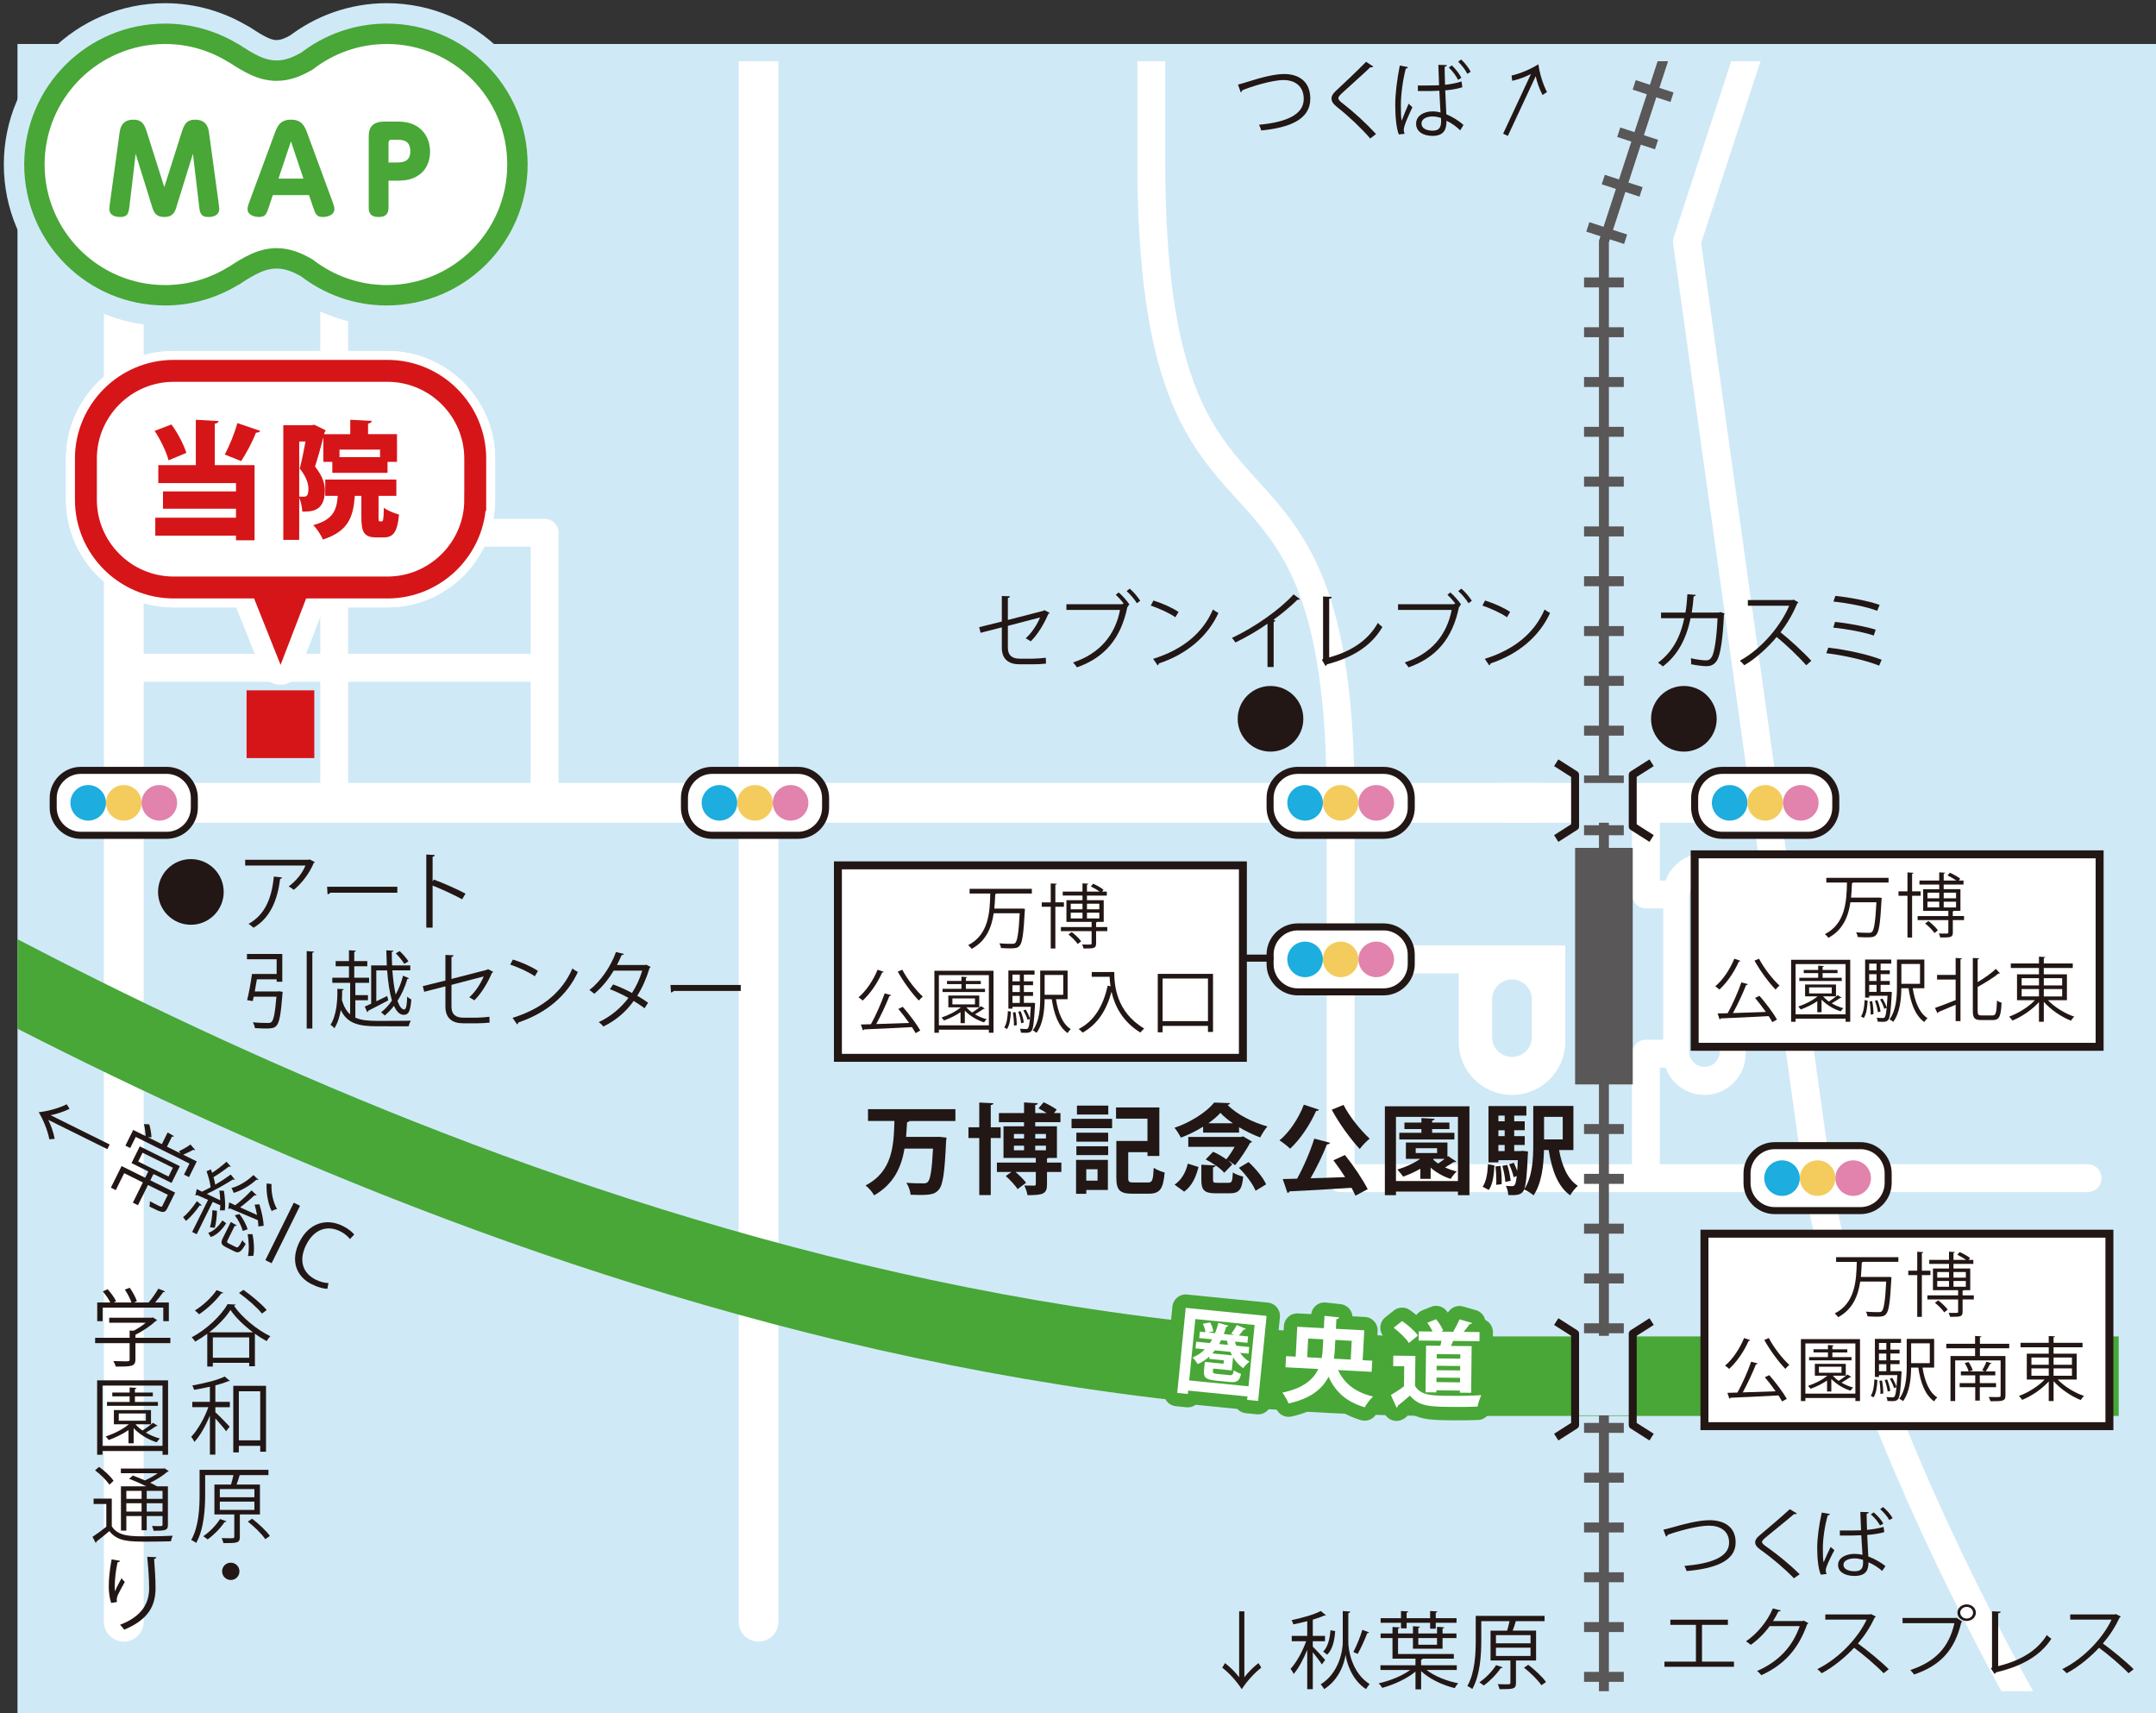 <?xml version="1.0" encoding="utf-8"?>
<!-- Generator: Adobe Illustrator 25.4.1, SVG Export Plug-In . SVG Version: 6.00 Build 0)  -->
<svg version="1.1" id="レイヤー_1" xmlns="http://www.w3.org/2000/svg" xmlns:xlink="http://www.w3.org/1999/xlink" x="0px"
	 y="0px" viewBox="0 0 224.765 178.592" style="enable-background:new 0 0 224.765 178.592;" xml:space="preserve">
<rect x="0" y="0" width="224.765" height="178.592" fill="#333333" stroke="none"/>
<style type="text/css">
	.st0{clip-path:url(#SVGID_00000119798327746011753480000012353722978115914916_);fill:#D0E9F7;}
	
		.st1{clip-path:url(#SVGID_00000032622193995047707470000009316909872674584497_);fill:none;stroke:#FFFFFF;stroke-width:2.902;stroke-linecap:round;stroke-linejoin:round;stroke-miterlimit:10;}
	
		.st2{clip-path:url(#SVGID_00000032622193995047707470000009316909872674584497_);fill:none;stroke:#FFFFFF;stroke-width:2.902;stroke-linejoin:round;stroke-miterlimit:10;}
	.st3{clip-path:url(#SVGID_00000032622193995047707470000009316909872674584497_);fill:#FFFFFF;}
	
		.st4{clip-path:url(#SVGID_00000032622193995047707470000009316909872674584497_);fill:none;stroke:#FFFFFF;stroke-width:4.145;stroke-linecap:round;stroke-miterlimit:10;}
	
		.st5{clip-path:url(#SVGID_00000032622193995047707470000009316909872674584497_);fill:none;stroke:#FFFFFF;stroke-width:4.145;stroke-miterlimit:10;}
	
		.st6{clip-path:url(#SVGID_00000032622193995047707470000009316909872674584497_);fill:none;stroke:#D0E9F7;stroke-width:4.145;stroke-linecap:round;stroke-linejoin:round;stroke-miterlimit:10;}
	
		.st7{clip-path:url(#SVGID_00000032622193995047707470000009316909872674584497_);fill:none;stroke:#D0E9F7;stroke-width:3.208;stroke-linecap:round;stroke-linejoin:round;stroke-miterlimit:10;}
	
		.st8{clip-path:url(#SVGID_00000032622193995047707470000009316909872674584497_);fill:none;stroke:#48A737;stroke-width:8.291;stroke-linecap:round;stroke-miterlimit:10;}
	
		.st9{clip-path:url(#SVGID_00000032622193995047707470000009316909872674584497_);fill:none;stroke:#595757;stroke-width:1.036;stroke-miterlimit:10;}
	
		.st10{clip-path:url(#SVGID_00000032622193995047707470000009316909872674584497_);fill:none;stroke:#595757;stroke-width:4.145;stroke-miterlimit:10;stroke-dasharray:1.038,4.153;}
	.st11{clip-path:url(#SVGID_00000032622193995047707470000009316909872674584497_);fill:#595757;}
	
		.st12{clip-path:url(#SVGID_00000032622193995047707470000009316909872674584497_);fill:none;stroke:#D0E9F7;stroke-width:8.291;stroke-miterlimit:10;}
	
		.st13{clip-path:url(#SVGID_00000032622193995047707470000009316909872674584497_);fill:none;stroke:#221714;stroke-width:0.829;stroke-linejoin:round;stroke-miterlimit:10;}
	
		.st14{clip-path:url(#SVGID_00000032622193995047707470000009316909872674584497_);fill:none;stroke:#D0E9F7;stroke-width:4.145;stroke-miterlimit:10;}
	
		.st15{clip-path:url(#SVGID_00000032622193995047707470000009316909872674584497_);fill:none;stroke:#221714;stroke-width:0.733;stroke-linecap:round;stroke-linejoin:round;stroke-miterlimit:10;}
	.st16{clip-path:url(#SVGID_00000032622193995047707470000009316909872674584497_);fill:#1DADDE;}
	.st17{clip-path:url(#SVGID_00000032622193995047707470000009316909872674584497_);fill:#F4CC5E;}
	.st18{clip-path:url(#SVGID_00000032622193995047707470000009316909872674584497_);fill:#E183AC;}
	
		.st19{clip-path:url(#SVGID_00000032622193995047707470000009316909872674584497_);fill:none;stroke:#221714;stroke-width:0.829;stroke-miterlimit:10;}
	.st20{clip-path:url(#SVGID_00000032622193995047707470000009316909872674584497_);fill:#221714;}
	.st21{clip-path:url(#SVGID_00000032622193995047707470000009316909872674584497_);fill:#D61518;}
	.st22{fill:#FFFFFF;}
	.st23{fill:none;stroke:#221714;stroke-width:0.733;stroke-linecap:round;stroke-linejoin:round;stroke-miterlimit:10;}
	
		.st24{clip-path:url(#SVGID_00000061466345022223799940000000659120328680753796_);fill:none;stroke:#48A737;stroke-width:2.789;stroke-linecap:round;stroke-linejoin:round;}
	.st25{clip-path:url(#SVGID_00000061466345022223799940000000659120328680753796_);fill:#FFFFFF;}
	.st26{fill:#221714;}
	.st27{fill:none;stroke:#FFFFFF;stroke-width:4.145;stroke-linecap:round;stroke-linejoin:round;}
	.st28{fill:#D61518;}
	.st29{fill:none;stroke:#D61518;stroke-width:2.285;stroke-miterlimit:10;}
	.st30{fill:none;stroke:#D0E9F7;stroke-width:8.504;stroke-linecap:round;stroke-linejoin:round;}
	.st31{fill:none;stroke:#48A737;stroke-width:4.252;stroke-linecap:round;stroke-linejoin:round;}
	.st32{fill:#48A737;}
</style>
<g>
	<defs>
		<rect id="SVGID_1_" x="1.824" y="4.585" width="222.941" height="174.008"/>
	</defs>
	<use xlink:href="#SVGID_1_"  style="overflow:visible;fill:#D0E9F7;"/>
	<clipPath id="SVGID_00000075842205988394252950000010309149217161198995_">
		<use xlink:href="#SVGID_1_"  style="overflow:visible;"/>
	</clipPath>
	<path style="clip-path:url(#SVGID_00000075842205988394252950000010309149217161198995_);fill:#D0E9F7;" d="M21.93,11.203
		c0,20.359,20.343,39.054,54.165,53.964c13.763,8.084,24.254,16.5,24.254,26.396c0,13.505-19.464,24.247-40.195,35.151h0.4
		C36.22,140.17,21.93,155.994,21.93,172.999c0,48.597,114.784,87.995,256.368,87.995c141.598,0,256.382-39.398,256.382-87.995
		c0-17.005-14.302-32.828-38.638-46.284h0.343c-20.715-10.904-40.179-21.646-40.179-35.151c0-9.864,10.42-18.249,24.102-26.307
		c33.944-14.923,54.371-33.652,54.371-54.054c0-48.602-114.784-88.001-256.382-88.001C136.714-76.798,21.93-37.399,21.93,11.203"/>
</g>
<g>
	<defs>
		<rect id="SVGID_00000173127318515950131690000011505959043020865471_" x="1.824" y="6.381" width="219.051" height="169.899"/>
	</defs>
	<clipPath id="SVGID_00000052083792413256188070000010823958341486885561_">
		<use xlink:href="#SVGID_00000173127318515950131690000011505959043020865471_"  style="overflow:visible;"/>
	</clipPath>
	
		<path style="clip-path:url(#SVGID_00000052083792413256188070000010823958341486885561_);fill:none;stroke:#FFFFFF;stroke-width:2.902;stroke-linecap:round;stroke-linejoin:round;stroke-miterlimit:10;" d="
		M120.023-57.802v74.505c0,46.142,19.741,22.743,19.741,66.98v39.119h21.363h11.812h44.696"/>
	
		<line style="clip-path:url(#SVGID_00000052083792413256188070000010823958341486885561_);fill:none;stroke:#FFFFFF;stroke-width:2.902;stroke-linejoin:round;stroke-miterlimit:10;" x1="173.949" y1="100.002" x2="186.406" y2="100.002"/>
	
		<polyline style="clip-path:url(#SVGID_00000052083792413256188070000010823958341486885561_);fill:none;stroke:#FFFFFF;stroke-width:2.902;stroke-linejoin:round;stroke-miterlimit:10;" points="
		174.22,93.235 171.585,93.235 171.585,83.683 176.139,83.683 	"/>
	
		<polyline style="clip-path:url(#SVGID_00000052083792413256188070000010823958341486885561_);fill:none;stroke:#FFFFFF;stroke-width:2.902;stroke-linejoin:round;stroke-miterlimit:10;" points="
		171.585,122.801 171.585,109.827 176.139,109.827 	"/>
	<path style="clip-path:url(#SVGID_00000052083792413256188070000010823958341486885561_);fill:#FFFFFF;" d="M181.989,93.235v16.593
		c0,2.374-1.927,4.299-4.3,4.299c-2.374,0-4.299-1.925-4.299-4.299V93.235c0-2.374,1.925-4.3,4.299-4.3
		C180.062,88.935,181.989,90.861,181.989,93.235"/>
	
		<line style="clip-path:url(#SVGID_00000052083792413256188070000010823958341486885561_);fill:none;stroke:#FFFFFF;stroke-width:4.145;stroke-linecap:round;stroke-miterlimit:10;" x1="12.904" y1="169.039" x2="12.904" y2="-58.634"/>
	
		<line style="clip-path:url(#SVGID_00000052083792413256188070000010823958341486885561_);fill:none;stroke:#FFFFFF;stroke-width:4.145;stroke-linecap:round;stroke-miterlimit:10;" x1="79.077" y1="169.039" x2="79.077" y2="-58.634"/>
	
		<polyline style="clip-path:url(#SVGID_00000052083792413256188070000010823958341486885561_);fill:none;stroke:#FFFFFF;stroke-width:2.902;stroke-linejoin:round;stroke-miterlimit:10;" points="
		12.904,55.532 56.776,55.532 56.776,83.683 	"/>
	
		<line style="clip-path:url(#SVGID_00000052083792413256188070000010823958341486885561_);fill:none;stroke:#FFFFFF;stroke-width:4.145;stroke-miterlimit:10;" x1="160.605" y1="83.684" x2="12.904" y2="83.684"/>
	
		<line style="clip-path:url(#SVGID_00000052083792413256188070000010823958341486885561_);fill:none;stroke:#FFFFFF;stroke-width:4.145;stroke-miterlimit:10;" x1="184.027" y1="83.684" x2="156.66" y2="83.684"/>
	
		<line style="clip-path:url(#SVGID_00000052083792413256188070000010823958341486885561_);fill:none;stroke:#FFFFFF;stroke-width:2.902;stroke-linecap:round;stroke-linejoin:round;stroke-miterlimit:10;" x1="34.839" y1="21.897" x2="34.839" y2="83.683"/>
	
		<path style="clip-path:url(#SVGID_00000052083792413256188070000010823958341486885561_);fill:none;stroke:#FFFFFF;stroke-width:2.902;stroke-linejoin:round;stroke-miterlimit:10;" d="
		M193.897-30.016l-18.033,55.203l13.623,97.614c4.387,28.518,29.612,71.792,45.698,91.9"/>
	
		<line style="clip-path:url(#SVGID_00000052083792413256188070000010823958341486885561_);fill:none;stroke:#FFFFFF;stroke-width:2.902;stroke-linejoin:round;stroke-miterlimit:10;" x1="138.79" y1="100.002" x2="163.181" y2="100.002"/>
	<path style="clip-path:url(#SVGID_00000052083792413256188070000010823958341486885561_);fill:#FFFFFF;" d="M163.181,100.002v8.568
		c0,3.068-2.488,5.557-5.557,5.557c-3.067,0-5.555-2.488-5.555-5.557v-8.568H163.181z"/>
	
		<line style="clip-path:url(#SVGID_00000052083792413256188070000010823958341486885561_);fill:none;stroke:#D0E9F7;stroke-width:4.145;stroke-linecap:round;stroke-linejoin:round;stroke-miterlimit:10;" x1="157.624" y1="108.096" x2="157.624" y2="104.167"/>
	
		<line style="clip-path:url(#SVGID_00000052083792413256188070000010823958341486885561_);fill:none;stroke:#D0E9F7;stroke-width:3.208;stroke-linecap:round;stroke-linejoin:round;stroke-miterlimit:10;" x1="177.69" y1="109.6" x2="177.69" y2="93.461"/>
	
		<path style="clip-path:url(#SVGID_00000052083792413256188070000010823958341486885561_);fill:none;stroke:#48A737;stroke-width:8.291;stroke-linecap:round;stroke-miterlimit:10;" d="
		M-28.122,86.326c17.849,9.123,92.42,57.118,178.89,57.118h77.349"/>
	
		<polyline style="clip-path:url(#SVGID_00000052083792413256188070000010823958341486885561_);fill:none;stroke:#595757;stroke-width:1.036;stroke-miterlimit:10;" points="
		167.21,340.9 167.21,25.187 185.243,-30.016 	"/>
	
		<polyline style="clip-path:url(#SVGID_00000052083792413256188070000010823958341486885561_);fill:none;stroke:#595757;stroke-width:4.145;stroke-miterlimit:10;stroke-dasharray:1.038,4.153;" points="
		167.21,336.227 167.21,25.188 184.438,-27.55 	"/>
	
		<line style="clip-path:url(#SVGID_00000052083792413256188070000010823958341486885561_);fill:none;stroke:#FFFFFF;stroke-width:2.902;stroke-linejoin:round;stroke-miterlimit:10;" x1="12.904" y1="69.608" x2="56.776" y2="69.608"/>
	
		<rect x="164.206" y="88.377" style="clip-path:url(#SVGID_00000052083792413256188070000010823958341486885561_);fill:#595757;" width="6.009" height="24.656"/>
	
		<line style="clip-path:url(#SVGID_00000052083792413256188070000010823958341486885561_);fill:none;stroke:#D0E9F7;stroke-width:8.291;stroke-miterlimit:10;" x1="170.214" y1="143.384" x2="164.205" y2="143.384"/>
	
		<polyline style="clip-path:url(#SVGID_00000052083792413256188070000010823958341486885561_);fill:none;stroke:#221714;stroke-width:0.829;stroke-linejoin:round;stroke-miterlimit:10;" points="
		162.238,149.797 164.206,148.543 164.206,139.009 162.238,137.755 	"/>
	
		<polyline style="clip-path:url(#SVGID_00000052083792413256188070000010823958341486885561_);fill:none;stroke:#221714;stroke-width:0.829;stroke-linejoin:round;stroke-miterlimit:10;" points="
		172.182,149.797 170.213,148.543 170.213,139.009 172.182,137.755 	"/>
	
		<line style="clip-path:url(#SVGID_00000052083792413256188070000010823958341486885561_);fill:none;stroke:#D0E9F7;stroke-width:4.145;stroke-miterlimit:10;" x1="170.214" y1="83.684" x2="164.205" y2="83.684"/>
	
		<polyline style="clip-path:url(#SVGID_00000052083792413256188070000010823958341486885561_);fill:none;stroke:#221714;stroke-width:0.829;stroke-linejoin:round;stroke-miterlimit:10;" points="
		162.238,87.401 164.206,86.147 164.206,80.757 162.238,79.505 	"/>
	
		<polyline style="clip-path:url(#SVGID_00000052083792413256188070000010823958341486885561_);fill:none;stroke:#221714;stroke-width:0.829;stroke-linejoin:round;stroke-miterlimit:10;" points="
		172.182,87.401 170.213,86.147 170.213,80.757 172.182,79.505 	"/>
	<path style="clip-path:url(#SVGID_00000052083792413256188070000010823958341486885561_);fill:#FFFFFF;" d="M191.382,84.186
		c0,1.586-1.296,2.882-2.88,2.882h-8.952c-1.585,0-2.881-1.296-2.881-2.882v-1.007c0-1.584,1.296-2.881,2.881-2.881h8.952
		c1.584,0,2.88,1.297,2.88,2.881V84.186z"/>
	
		<path style="clip-path:url(#SVGID_00000052083792413256188070000010823958341486885561_);fill:none;stroke:#221714;stroke-width:0.733;stroke-linecap:round;stroke-linejoin:round;stroke-miterlimit:10;" d="
		M191.382,84.186c0,1.586-1.296,2.882-2.88,2.882h-8.952c-1.585,0-2.881-1.296-2.881-2.882v-1.007c0-1.584,1.296-2.881,2.881-2.881
		h8.952c1.584,0,2.88,1.297,2.88,2.881V84.186z"/>
	<path style="clip-path:url(#SVGID_00000052083792413256188070000010823958341486885561_);fill:#1DADDE;" d="M182.172,83.684
		c0,1.022-0.83,1.854-1.854,1.854c-1.025,0-1.855-0.831-1.855-1.854c0-1.024,0.83-1.854,1.855-1.854
		C181.342,81.83,182.172,82.66,182.172,83.684"/>
	<path style="clip-path:url(#SVGID_00000052083792413256188070000010823958341486885561_);fill:#F4CC5E;" d="M185.881,83.684
		c0,1.022-0.83,1.854-1.854,1.854s-1.855-0.831-1.855-1.854c0-1.024,0.831-1.854,1.855-1.854S185.881,82.66,185.881,83.684"/>
	<path style="clip-path:url(#SVGID_00000052083792413256188070000010823958341486885561_);fill:#E183AC;" d="M189.59,83.684
		c0,1.022-0.83,1.854-1.854,1.854c-1.025,0-1.855-0.831-1.855-1.854c0-1.024,0.83-1.854,1.855-1.854
		C188.76,81.83,189.59,82.66,189.59,83.684"/>
	<path style="clip-path:url(#SVGID_00000052083792413256188070000010823958341486885561_);fill:#FFFFFF;" d="M147.123,84.186
		c0,1.586-1.298,2.882-2.882,2.882h-8.951c-1.585,0-2.882-1.296-2.882-2.882v-1.007c0-1.584,1.297-2.881,2.882-2.881h8.951
		c1.584,0,2.882,1.297,2.882,2.881V84.186z"/>
	
		<path style="clip-path:url(#SVGID_00000052083792413256188070000010823958341486885561_);fill:none;stroke:#221714;stroke-width:0.733;stroke-linecap:round;stroke-linejoin:round;stroke-miterlimit:10;" d="
		M147.123,84.186c0,1.586-1.298,2.882-2.882,2.882h-8.951c-1.585,0-2.882-1.296-2.882-2.882v-1.007c0-1.584,1.297-2.881,2.882-2.881
		h8.951c1.584,0,2.882,1.297,2.882,2.881V84.186z"/>
	<path style="clip-path:url(#SVGID_00000052083792413256188070000010823958341486885561_);fill:#1DADDE;" d="M137.912,83.684
		c0,1.022-0.831,1.854-1.855,1.854c-1.023,0-1.855-0.831-1.855-1.854c0-1.024,0.831-1.854,1.855-1.854
		C137.081,81.83,137.912,82.66,137.912,83.684"/>
	<path style="clip-path:url(#SVGID_00000052083792413256188070000010823958341486885561_);fill:#F4CC5E;" d="M141.62,83.684
		c0,1.022-0.83,1.854-1.854,1.854s-1.854-0.831-1.854-1.854c0-1.024,0.829-1.854,1.854-1.854S141.62,82.66,141.62,83.684"/>
	<path style="clip-path:url(#SVGID_00000052083792413256188070000010823958341486885561_);fill:#E183AC;" d="M145.329,83.684
		c0,1.022-0.83,1.854-1.854,1.854c-1.023,0-1.855-0.831-1.855-1.854c0-1.024,0.831-1.854,1.855-1.854
		C144.499,81.83,145.329,82.66,145.329,83.684"/>
	<path style="clip-path:url(#SVGID_00000052083792413256188070000010823958341486885561_);fill:#FFFFFF;" d="M86.068,84.186
		c0,1.586-1.297,2.882-2.882,2.882h-8.951c-1.584,0-2.881-1.296-2.881-2.882v-1.007c0-1.584,1.297-2.881,2.881-2.881h8.951
		c1.585,0,2.882,1.297,2.882,2.881V84.186z"/>
	
		<path style="clip-path:url(#SVGID_00000052083792413256188070000010823958341486885561_);fill:none;stroke:#221714;stroke-width:0.733;stroke-linecap:round;stroke-linejoin:round;stroke-miterlimit:10;" d="
		M86.068,84.186c0,1.586-1.297,2.882-2.882,2.882h-8.951c-1.584,0-2.881-1.296-2.881-2.882v-1.007c0-1.584,1.297-2.881,2.881-2.881
		h8.951c1.585,0,2.882,1.297,2.882,2.881V84.186z"/>
	<path style="clip-path:url(#SVGID_00000052083792413256188070000010823958341486885561_);fill:#1DADDE;" d="M76.857,83.684
		c0,1.022-0.83,1.854-1.854,1.854c-1.025,0-1.854-0.831-1.854-1.854c0-1.024,0.829-1.854,1.854-1.854
		C76.027,81.83,76.857,82.66,76.857,83.684"/>
	<path style="clip-path:url(#SVGID_00000052083792413256188070000010823958341486885561_);fill:#F4CC5E;" d="M80.566,83.684
		c0,1.022-0.831,1.854-1.854,1.854c-1.025,0-1.855-0.831-1.855-1.854c0-1.024,0.829-1.854,1.855-1.854
		C79.735,81.83,80.566,82.66,80.566,83.684"/>
	<path style="clip-path:url(#SVGID_00000052083792413256188070000010823958341486885561_);fill:#E183AC;" d="M84.275,83.684
		c0,1.022-0.831,1.854-1.854,1.854c-1.025,0-1.854-0.831-1.854-1.854c0-1.024,0.829-1.854,1.854-1.854
		C83.444,81.83,84.275,82.66,84.275,83.684"/>
	<path style="clip-path:url(#SVGID_00000052083792413256188070000010823958341486885561_);fill:#FFFFFF;" d="M20.26,84.186
		c0,1.586-1.297,2.882-2.881,2.882H8.428c-1.585,0-2.882-1.296-2.882-2.882v-1.007c0-1.584,1.297-2.881,2.882-2.881h8.951
		c1.584,0,2.881,1.297,2.881,2.881V84.186z"/>
	
		<path style="clip-path:url(#SVGID_00000052083792413256188070000010823958341486885561_);fill:none;stroke:#221714;stroke-width:0.733;stroke-linecap:round;stroke-linejoin:round;stroke-miterlimit:10;" d="
		M20.26,84.186c0,1.586-1.297,2.882-2.881,2.882H8.428c-1.585,0-2.882-1.296-2.882-2.882v-1.007c0-1.584,1.297-2.881,2.882-2.881
		h8.951c1.584,0,2.881,1.297,2.881,2.881V84.186z"/>
	<path style="clip-path:url(#SVGID_00000052083792413256188070000010823958341486885561_);fill:#1DADDE;" d="M11.049,83.684
		c0,1.022-0.83,1.854-1.854,1.854c-1.025,0-1.854-0.831-1.854-1.854c0-1.024,0.829-1.854,1.854-1.854
		C10.219,81.83,11.049,82.66,11.049,83.684"/>
	<path style="clip-path:url(#SVGID_00000052083792413256188070000010823958341486885561_);fill:#F4CC5E;" d="M14.758,83.684
		c0,1.022-0.83,1.854-1.854,1.854c-1.025,0-1.855-0.831-1.855-1.854c0-1.024,0.83-1.854,1.855-1.854
		C13.928,81.83,14.758,82.66,14.758,83.684"/>
	<path style="clip-path:url(#SVGID_00000052083792413256188070000010823958341486885561_);fill:#E183AC;" d="M18.467,83.684
		c0,1.022-0.83,1.854-1.854,1.854c-1.025,0-1.855-0.831-1.855-1.854c0-1.024,0.83-1.854,1.855-1.854
		C17.637,81.83,18.467,82.66,18.467,83.684"/>
	<path style="clip-path:url(#SVGID_00000052083792413256188070000010823958341486885561_);fill:#FFFFFF;" d="M147.123,100.505
		c0,1.584-1.298,2.881-2.882,2.881h-8.951c-1.585,0-2.882-1.297-2.882-2.881v-1.008c0-1.585,1.297-2.881,2.882-2.881h8.951
		c1.584,0,2.882,1.296,2.882,2.881V100.505z"/>
	
		<path style="clip-path:url(#SVGID_00000052083792413256188070000010823958341486885561_);fill:none;stroke:#221714;stroke-width:0.733;stroke-linecap:round;stroke-linejoin:round;stroke-miterlimit:10;" d="
		M147.123,100.505c0,1.584-1.298,2.881-2.882,2.881h-8.951c-1.585,0-2.882-1.297-2.882-2.881v-1.008
		c0-1.585,1.297-2.881,2.882-2.881h8.951c1.584,0,2.882,1.296,2.882,2.881V100.505z"/>
	<path style="clip-path:url(#SVGID_00000052083792413256188070000010823958341486885561_);fill:#1DADDE;" d="M137.912,100.002
		c0,1.023-0.831,1.854-1.855,1.854c-1.023,0-1.855-0.83-1.855-1.854c0-1.024,0.831-1.854,1.855-1.854
		C137.081,98.147,137.912,98.977,137.912,100.002"/>
	<path style="clip-path:url(#SVGID_00000052083792413256188070000010823958341486885561_);fill:#F4CC5E;" d="M141.62,100.002
		c0,1.023-0.83,1.854-1.854,1.854s-1.854-0.83-1.854-1.854c0-1.024,0.829-1.854,1.854-1.854S141.62,98.977,141.62,100.002"/>
	<path style="clip-path:url(#SVGID_00000052083792413256188070000010823958341486885561_);fill:#E183AC;" d="M145.329,100.002
		c0,1.023-0.83,1.854-1.854,1.854c-1.023,0-1.855-0.83-1.855-1.854c0-1.024,0.831-1.854,1.855-1.854
		C144.499,98.147,145.329,98.977,145.329,100.002"/>
	
		<rect x="177.689" y="128.592" style="clip-path:url(#SVGID_00000052083792413256188070000010823958341486885561_);fill:#FFFFFF;" width="42.219" height="20.062"/>
	
		<rect x="177.689" y="128.592" style="clip-path:url(#SVGID_00000052083792413256188070000010823958341486885561_);fill:none;stroke:#221714;stroke-width:0.829;stroke-miterlimit:10;" width="42.219" height="20.062"/>
	<path style="clip-path:url(#SVGID_00000052083792413256188070000010823958341486885561_);fill:#221714;" d="M197.907,131.529
		h-3.677c-0.021,0.028-0.072,0.051-0.139,0.059c-0.022,0.474-0.044,0.994-0.095,1.512h2.785l0.115-0.007l0.293,0.037
		c0,0.05-0.008,0.117-0.014,0.168c-0.132,2.477-0.264,3.377-0.556,3.683c-0.191,0.212-0.38,0.265-0.95,0.265
		c-0.278,0-0.629-0.016-0.98-0.037c-0.014-0.146-0.08-0.352-0.175-0.49c0.578,0.051,1.133,0.051,1.367,0.051
		c0.131,0,0.219-0.021,0.292-0.088c0.226-0.212,0.358-1.045,0.467-3.098h-2.711c-0.211,1.447-0.76,2.886-2.302,3.713
		c-0.08-0.132-0.234-0.292-0.359-0.388c2.15-1.09,2.259-3.449,2.303-5.379h-2.155v-0.49h6.49V131.529z"/>
	<path style="clip-path:url(#SVGID_00000052083792413256188070000010823958341486885561_);fill:#221714;" d="M201.249,132.909
		h-0.893v4.351h-0.482v-4.351h-0.936v-0.46h0.936v-1.973l0.629,0.037c-0.008,0.051-0.044,0.087-0.147,0.101v1.835h0.893V132.909z
		 M205.773,135.022v0.424h-1.17v1.287c0,0.526-0.232,0.526-1.307,0.526c-0.023-0.125-0.088-0.293-0.155-0.417
		c0.206,0,0.396,0.008,0.541,0.008c0.41,0,0.454,0,0.454-0.125v-1.279h-3.202v-0.424h3.202v-0.54h-2.624v-2.259h1.673v-0.483h-2.06
		v-0.417h2.06v-0.854l0.615,0.035c-0.007,0.053-0.051,0.089-0.147,0.104v0.715h1.317c-0.256-0.182-0.615-0.394-0.915-0.533
		l0.242-0.285c0.373,0.161,0.841,0.433,1.082,0.621l-0.147,0.197h0.49v0.417h-2.069v0.483h1.747v2.259h-0.665
		c-0.02,0.02-0.064,0.044-0.132,0.05v0.49H205.773z M202.688,136.791c-0.188-0.285-0.605-0.709-0.971-0.994l0.343-0.256
		c0.366,0.278,0.789,0.681,0.987,0.965L202.688,136.791z M201.958,133.172h1.228v-0.585h-1.228V133.172z M201.958,134.123h1.228
		v-0.6h-1.228V134.123z M204.94,132.587h-1.287v0.585h1.287V132.587z M204.94,133.524h-1.287v0.6h1.287V133.524z"/>
	<path style="clip-path:url(#SVGID_00000052083792413256188070000010823958341486885561_);fill:#221714;" d="M182.465,139.689
		c-0.02,0.052-0.08,0.073-0.167,0.073c-0.483,1.104-1.25,2.215-2.033,2.924c-0.101-0.104-0.3-0.265-0.43-0.336
		c0.782-0.651,1.534-1.763,1.988-2.881L182.465,139.689z M183.241,142.116c-0.023,0.058-0.087,0.094-0.184,0.094
		c-0.342,0.87-0.884,2.039-1.374,2.924c1.032-0.028,2.252-0.072,3.429-0.116c-0.352-0.497-0.761-1.03-1.125-1.462l0.46-0.22
		c0.68,0.775,1.455,1.807,1.826,2.472l-0.488,0.27c-0.096-0.183-0.228-0.395-0.38-0.628c-1.835,0.109-3.786,0.19-4.999,0.241
		c-0.016,0.058-0.066,0.094-0.117,0.102l-0.205-0.613l1.046-0.029c0.51-0.907,1.095-2.244,1.431-3.216L183.241,142.116z
		 M184.403,139.469c0.505,0.986,1.446,2.179,2.135,2.8c-0.132,0.102-0.315,0.285-0.409,0.417c-0.688-0.702-1.63-1.975-2.201-3.02
		L184.403,139.469z"/>
	<path style="clip-path:url(#SVGID_00000052083792413256188070000010823958341486885561_);fill:#221714;" d="M187.746,139.579h6.162
		v6.461h-0.482v-0.32h-5.212v0.32h-0.468V139.579z M188.213,145.266h5.212v-5.233h-5.212V145.266z M191.079,143.395
		c0.161,0.188,0.364,0.373,0.605,0.541c0.315-0.198,0.695-0.477,0.914-0.665l0.403,0.248c-0.023,0.028-0.073,0.044-0.148,0.044
		c-0.225,0.161-0.569,0.38-0.877,0.555c0.38,0.227,0.804,0.402,1.222,0.512c-0.097,0.073-0.213,0.228-0.278,0.328
		c-0.731-0.226-1.498-0.686-2.003-1.227v1.314h-0.445v-1.146c-0.512,0.35-1.141,0.65-1.718,0.862
		c-0.059-0.08-0.19-0.233-0.263-0.308c0.687-0.226,1.469-0.605,2.01-1.059h-1.301v-1.236h3.223v1.236H191.079z M193.022,141.457
		v0.337H188.6v-0.337h1.966v-0.488h-1.506v-0.329h1.506v-0.445l0.6,0.043c-0.009,0.043-0.044,0.081-0.14,0.095v0.308h1.558v0.329
		h-1.558v0.488H193.022z M189.624,143.086h2.354v-0.628h-2.354V143.086z"/>
	<path style="clip-path:url(#SVGID_00000052083792413256188070000010823958341486885561_);fill:#221714;" d="M195.722,143.839
		c-0.036,0.674-0.117,1.403-0.409,1.815l-0.285-0.169c0.265-0.387,0.352-1.052,0.38-1.703L195.722,143.839z M198.011,142.912
		l0.233,0.036l-0.008,0.147c-0.102,1.886-0.182,2.535-0.372,2.756c-0.14,0.16-0.285,0.196-0.614,0.196
		c-0.14,0-0.308-0.008-0.476-0.015c-0.014-0.125-0.052-0.299-0.117-0.409c0.278,0.022,0.526,0.03,0.63,0.03
		c0.212,0,0.32-0.03,0.424-1.068l-0.249,0.109c-0.073-0.27-0.264-0.679-0.446-0.979l0.248-0.096
		c0.183,0.285,0.353,0.665,0.439,0.921h0.008c0.028-0.314,0.058-0.709,0.088-1.206h-1.915v0.191h-0.424v-3.969h2.725v0.424h-1.109
		v0.701h0.957v0.401h-0.957v0.709h0.957v0.401h-0.957v0.732h0.832L198.011,142.912z M196.651,139.982h-0.768v0.701h0.768V139.982z
		 M196.651,141.085h-0.768v0.709h0.768V141.085z M195.884,142.927h0.768v-0.731h-0.768V142.927z M196.038,145.294
		c0.015-0.373-0.036-0.929-0.109-1.366l0.27-0.036c0.087,0.43,0.139,0.994,0.131,1.358L196.038,145.294z M196.738,143.789
		c0.161,0.373,0.293,0.863,0.329,1.184l-0.276,0.072c-0.029-0.32-0.161-0.817-0.309-1.197L196.738,143.789z M201.636,142.546h-1.213
		c0.226,1.41,0.679,2.572,1.542,3.12c-0.11,0.088-0.264,0.271-0.336,0.403c-0.936-0.672-1.411-1.93-1.645-3.523h-0.746
		c-0.015,1.11-0.139,2.543-0.841,3.501c-0.08-0.08-0.284-0.204-0.393-0.256c0.709-0.965,0.774-2.347,0.774-3.421v-2.812h2.858
		V142.546z M201.182,140.018h-1.944v2.067h1.944V140.018z"/>
	<path style="clip-path:url(#SVGID_00000052083792413256188070000010823958341486885561_);fill:#221714;" d="M209.466,140.536
		h-3.056v0.806h2.66v4.113c0,0.309-0.08,0.453-0.306,0.527c-0.235,0.073-0.658,0.081-1.258,0.073
		c-0.036-0.133-0.109-0.316-0.184-0.445c0.249,0.006,0.483,0.014,0.673,0.014c0.541,0,0.571,0,0.571-0.169v-3.653h-4.737v4.238
		h-0.489v-4.698h2.564v-0.806h-3.003v-0.467h3.003v-0.819l0.659,0.044c-0.008,0.052-0.052,0.088-0.154,0.104v0.672h3.056V140.536z
		 M208.092,144.593h-1.695v1.396h-0.477v-1.396h-1.622v-0.425h1.622v-0.811h-1.497v-0.41h0.811c-0.067-0.241-0.235-0.605-0.41-0.869
		l0.396-0.109c0.188,0.256,0.364,0.622,0.438,0.862l-0.373,0.116h1.653c-0.096-0.036-0.227-0.087-0.293-0.109
		c0.153-0.247,0.343-0.643,0.446-0.905l0.532,0.161c-0.021,0.044-0.072,0.064-0.146,0.064c-0.116,0.227-0.299,0.557-0.46,0.789
		h0.994v0.41h-1.615v0.811h1.695V144.593z"/>
	<path style="clip-path:url(#SVGID_00000052083792413256188070000010823958341486885561_);fill:#221714;" d="M216.5,143.795h-1.982
		c0.681,0.718,1.777,1.39,2.742,1.711c-0.118,0.104-0.264,0.293-0.344,0.425c-0.986-0.389-2.105-1.142-2.828-1.967v2.075h-0.505
		v-2.046c-0.716,0.804-1.813,1.535-2.771,1.922c-0.081-0.124-0.226-0.313-0.343-0.409c0.942-0.336,2.009-0.993,2.689-1.711h-1.863
		V141.1h2.287v-0.665h-2.938v-0.468h2.938v-0.709l0.649,0.035c-0.007,0.052-0.044,0.088-0.145,0.104v0.57h3.018v0.468h-3.018v0.665
		h2.412V143.795z M211.778,142.253h1.806v-0.753h-1.806V142.253z M211.778,143.402h1.806v-0.767h-1.806V143.402z M216.003,141.501
		h-1.915v0.753h1.915V141.501z M216.003,142.634h-1.915v0.767h1.915V142.634z"/>
	
		<rect x="87.353" y="90.2" style="clip-path:url(#SVGID_00000052083792413256188070000010823958341486885561_);fill:#FFFFFF;" width="42.219" height="20.062"/>
	
		<rect x="87.353" y="90.2" style="clip-path:url(#SVGID_00000052083792413256188070000010823958341486885561_);fill:none;stroke:#221714;stroke-width:0.829;stroke-miterlimit:10;" width="42.219" height="20.062"/>
	<path style="clip-path:url(#SVGID_00000052083792413256188070000010823958341486885561_);fill:#221714;" d="M107.572,93.137h-3.677
		c-0.021,0.028-0.072,0.051-0.139,0.059c-0.023,0.474-0.043,0.994-0.095,1.512h2.785l0.115-0.007l0.293,0.037
		c0,0.05-0.008,0.117-0.014,0.168c-0.132,2.477-0.264,3.377-0.556,3.683c-0.191,0.212-0.38,0.265-0.95,0.265
		c-0.278,0-0.629-0.016-0.98-0.037c-0.014-0.146-0.08-0.352-0.176-0.49c0.579,0.051,1.134,0.051,1.368,0.051
		c0.131,0,0.219-0.021,0.292-0.088c0.226-0.212,0.358-1.045,0.467-3.098h-2.711c-0.211,1.447-0.76,2.886-2.302,3.713
		c-0.08-0.132-0.234-0.292-0.359-0.388c2.15-1.09,2.259-3.449,2.304-5.379h-2.156v-0.49h6.49V93.137z"/>
	<path style="clip-path:url(#SVGID_00000052083792413256188070000010823958341486885561_);fill:#221714;" d="M110.915,94.518h-0.893
		v4.349h-0.481v-4.349h-0.937v-0.46h0.937v-1.975l0.629,0.037c-0.008,0.051-0.044,0.087-0.147,0.102v1.835h0.893V94.518z
		 M115.438,96.629v0.426h-1.17v1.286c0,0.525-0.232,0.525-1.307,0.525c-0.023-0.125-0.088-0.293-0.155-0.417
		c0.206,0,0.396,0.008,0.541,0.008c0.41,0,0.454,0,0.454-0.125v-1.277h-3.202v-0.426h3.202v-0.54h-2.624v-2.259h1.673v-0.482h-2.059
		v-0.417h2.059v-0.855l0.615,0.036c-0.007,0.052-0.051,0.088-0.148,0.104v0.716h1.317c-0.256-0.184-0.615-0.396-0.914-0.533
		l0.241-0.286c0.373,0.162,0.841,0.432,1.082,0.622l-0.147,0.197h0.49v0.417h-2.069v0.482h1.747v2.259H114.4
		c-0.021,0.022-0.064,0.045-0.132,0.052v0.488H115.438z M112.353,98.4c-0.188-0.286-0.605-0.709-0.971-0.995l0.343-0.255
		c0.366,0.277,0.789,0.679,0.987,0.964L112.353,98.4z M111.624,94.781h1.227v-0.585h-1.227V94.781z M111.624,95.732h1.227v-0.601
		h-1.227V95.732z M114.605,94.196h-1.287v0.585h1.287V94.196z M114.605,95.131h-1.287v0.601h1.287V95.131z"/>
	<path style="clip-path:url(#SVGID_00000052083792413256188070000010823958341486885561_);fill:#221714;" d="M92.131,101.297
		c-0.021,0.052-0.081,0.073-0.168,0.073c-0.483,1.103-1.25,2.215-2.033,2.924c-0.101-0.104-0.299-0.265-0.43-0.336
		c0.782-0.651,1.534-1.763,1.988-2.88L92.131,101.297z M92.906,103.724c-0.022,0.058-0.087,0.094-0.184,0.094
		c-0.342,0.87-0.883,2.04-1.374,2.924c1.032-0.028,2.251-0.072,3.429-0.116c-0.352-0.497-0.761-1.03-1.125-1.462l0.46-0.22
		c0.68,0.775,1.454,1.807,1.827,2.472l-0.489,0.27c-0.096-0.183-0.228-0.395-0.38-0.628c-1.835,0.109-3.786,0.19-4.999,0.241
		c-0.016,0.058-0.066,0.094-0.117,0.102l-0.205-0.614l1.045-0.028c0.511-0.907,1.096-2.244,1.432-3.216L92.906,103.724z
		 M94.069,101.079c0.504,0.985,1.445,2.178,2.134,2.799c-0.132,0.102-0.315,0.285-0.409,0.417c-0.688-0.702-1.63-1.975-2.201-3.02
		L94.069,101.079z"/>
	<path style="clip-path:url(#SVGID_00000052083792413256188070000010823958341486885561_);fill:#221714;" d="M97.411,101.188h6.161
		v6.461h-0.481v-0.322h-5.212v0.322h-0.468V101.188z M97.878,106.874h5.212v-5.232h-5.212V106.874z M100.744,105.002
		c0.16,0.19,0.364,0.373,0.605,0.541c0.315-0.196,0.695-0.475,0.915-0.665l0.402,0.248c-0.023,0.029-0.073,0.044-0.147,0.044
		c-0.226,0.161-0.57,0.381-0.877,0.557c0.38,0.226,0.804,0.4,1.221,0.511c-0.096,0.074-0.212,0.227-0.277,0.329
		c-0.731-0.228-1.498-0.688-2.003-1.229v1.315h-0.445v-1.147c-0.512,0.353-1.141,0.65-1.718,0.862
		c-0.06-0.08-0.19-0.232-0.264-0.306c0.688-0.228,1.47-0.607,2.011-1.061h-1.302v-1.234h3.224v1.234H100.744z M102.687,103.066
		v0.337h-4.422v-0.337h1.966v-0.49h-1.506v-0.329h1.506v-0.444l0.601,0.044c-0.008,0.043-0.044,0.08-0.14,0.095v0.306h1.558v0.329
		h-1.558v0.49H102.687z M99.29,104.695h2.353v-0.628H99.29V104.695z"/>
	<path style="clip-path:url(#SVGID_00000052083792413256188070000010823958341486885561_);fill:#221714;" d="M105.388,105.448
		c-0.037,0.673-0.118,1.404-0.41,1.813l-0.285-0.168c0.265-0.388,0.352-1.053,0.381-1.703L105.388,105.448z M107.676,104.521
		l0.233,0.036l-0.008,0.146c-0.102,1.886-0.182,2.536-0.373,2.756c-0.139,0.16-0.284,0.197-0.613,0.197
		c-0.14,0-0.308-0.007-0.476-0.014c-0.014-0.125-0.051-0.3-0.116-0.409c0.277,0.021,0.525,0.028,0.629,0.028
		c0.212,0,0.32-0.028,0.424-1.066l-0.249,0.109c-0.072-0.271-0.264-0.681-0.446-0.98l0.249-0.094
		c0.182,0.285,0.351,0.665,0.438,0.921h0.008c0.028-0.315,0.058-0.709,0.088-1.206h-1.915v0.19h-0.424v-3.97h2.725v0.424h-1.11
		v0.701h0.957v0.403h-0.957v0.709h0.957v0.401h-0.957v0.73h0.834L107.676,104.521z M106.316,101.589h-0.768v0.701h0.768V101.589z
		 M106.316,102.694h-0.768v0.709h0.768V102.694z M105.549,104.535h0.767v-0.73h-0.767V104.535z M105.703,106.904
		c0.015-0.374-0.036-0.929-0.109-1.368l0.27-0.036c0.088,0.432,0.14,0.994,0.132,1.36L105.703,106.904z M106.403,105.398
		c0.161,0.373,0.293,0.862,0.329,1.183l-0.276,0.073c-0.029-0.321-0.161-0.818-0.308-1.198L106.403,105.398z M111.301,104.155
		h-1.213c0.226,1.411,0.679,2.573,1.542,3.121c-0.11,0.087-0.264,0.27-0.337,0.402c-0.937-0.673-1.41-1.931-1.645-3.523h-0.746
		c-0.014,1.111-0.139,2.543-0.841,3.501c-0.08-0.081-0.284-0.205-0.394-0.255c0.709-0.965,0.774-2.347,0.774-3.421v-2.814h2.858
		V104.155z M110.847,101.626h-1.944v2.068h1.944V101.626z"/>
	<path style="clip-path:url(#SVGID_00000052083792413256188070000010823958341486885561_);fill:#221714;" d="M115.667,101.312h0.496
		c0,1.309,0.168,4.145,3.12,5.897c-0.108,0.088-0.306,0.292-0.394,0.417c-1.901-1.155-2.69-2.829-3.011-4.253
		c-0.526,1.951-1.477,3.413-3.013,4.26c-0.095-0.102-0.285-0.285-0.408-0.373c1.614-0.84,2.558-2.396,3.019-4.522l0.299,0.073
		c-0.058-0.366-0.088-0.702-0.094-0.994h-1.865v-0.497h1.851V101.312z"/>
	<path style="clip-path:url(#SVGID_00000052083792413256188070000010823958341486885561_);fill:#221714;" d="M120.697,101.509h5.761
		v6.052h-0.527v-0.628h-4.728v0.665h-0.506V101.509z M121.203,106.436h4.729v-4.438h-4.729V106.436z"/>
	<path style="clip-path:url(#SVGID_00000052083792413256188070000010823958341486885561_);fill:#FFFFFF;" d="M196.843,123.305
		c0,1.584-1.297,2.881-2.882,2.881h-8.951c-1.585,0-2.881-1.297-2.881-2.881v-1.008c0-1.584,1.296-2.88,2.881-2.88h8.951
		c1.585,0,2.882,1.296,2.882,2.88V123.305z"/>
	
		<path style="clip-path:url(#SVGID_00000052083792413256188070000010823958341486885561_);fill:none;stroke:#221714;stroke-width:0.733;stroke-linecap:round;stroke-linejoin:round;stroke-miterlimit:10;" d="
		M196.843,123.305c0,1.584-1.297,2.881-2.882,2.881h-8.951c-1.585,0-2.881-1.297-2.881-2.881v-1.008c0-1.584,1.296-2.88,2.881-2.88
		h8.951c1.585,0,2.882,1.296,2.882,2.88V123.305z"/>
	<path style="clip-path:url(#SVGID_00000052083792413256188070000010823958341486885561_);fill:#1DADDE;" d="M187.632,122.801
		c0,1.024-0.831,1.854-1.855,1.854c-1.024,0-1.854-0.83-1.854-1.854c0-1.023,0.83-1.854,1.854-1.854
		C186.801,120.948,187.632,121.778,187.632,122.801"/>
	<path style="clip-path:url(#SVGID_00000052083792413256188070000010823958341486885561_);fill:#F4CC5E;" d="M191.341,122.801
		c0,1.024-0.831,1.854-1.854,1.854c-1.024,0-1.854-0.83-1.854-1.854c0-1.023,0.83-1.854,1.854-1.854
		C190.51,120.948,191.341,121.778,191.341,122.801"/>
	<path style="clip-path:url(#SVGID_00000052083792413256188070000010823958341486885561_);fill:#E183AC;" d="M195.05,122.801
		c0,1.024-0.83,1.854-1.854,1.854c-1.025,0-1.855-0.83-1.855-1.854c0-1.023,0.83-1.854,1.855-1.854
		C194.22,120.948,195.05,121.778,195.05,122.801"/>
	
		<rect x="176.67" y="89.051" style="clip-path:url(#SVGID_00000052083792413256188070000010823958341486885561_);fill:#FFFFFF;" width="42.218" height="20.062"/>
	
		<rect x="176.67" y="89.051" style="clip-path:url(#SVGID_00000052083792413256188070000010823958341486885561_);fill:none;stroke:#221714;stroke-width:0.829;stroke-miterlimit:10;" width="42.218" height="20.062"/>
	<path style="clip-path:url(#SVGID_00000052083792413256188070000010823958341486885561_);fill:#221714;" d="M196.886,91.989h-3.676
		c-0.021,0.029-0.072,0.052-0.139,0.06c-0.022,0.474-0.044,0.994-0.095,1.512h2.784l0.116-0.007l0.293,0.037
		c0,0.05-0.008,0.117-0.014,0.168c-0.132,2.477-0.264,3.377-0.556,3.683c-0.191,0.212-0.381,0.265-0.95,0.265
		c-0.278,0-0.629-0.016-0.98-0.037c-0.014-0.146-0.08-0.352-0.175-0.49c0.578,0.051,1.133,0.051,1.367,0.051
		c0.131,0,0.219-0.021,0.292-0.088c0.226-0.212,0.358-1.045,0.467-3.098h-2.711c-0.211,1.447-0.76,2.886-2.302,3.713
		c-0.08-0.132-0.234-0.292-0.359-0.388c2.15-1.09,2.259-3.449,2.303-5.38h-2.155V91.5h6.489V91.989z"/>
	<path style="clip-path:url(#SVGID_00000052083792413256188070000010823958341486885561_);fill:#221714;" d="M200.229,93.37h-0.891
		v4.351h-0.483V93.37h-0.935v-0.46h0.935v-1.973l0.629,0.037c-0.008,0.051-0.044,0.087-0.146,0.101v1.835h0.891V93.37z
		 M204.754,95.483v0.424h-1.17v1.287c0,0.526-0.234,0.526-1.309,0.526c-0.021-0.125-0.088-0.293-0.153-0.417
		c0.205,0,0.394,0.008,0.541,0.008c0.408,0,0.453,0,0.453-0.125v-1.279h-3.201v-0.424h3.201v-0.54h-2.624v-2.259h1.674v-0.483
		h-2.061v-0.417h2.061V90.93l0.613,0.035c-0.007,0.053-0.051,0.089-0.146,0.104v0.715h1.316c-0.257-0.182-0.614-0.394-0.914-0.533
		l0.24-0.285c0.373,0.161,0.842,0.433,1.082,0.621l-0.146,0.197h0.489v0.417h-2.068v0.483h1.747v2.259h-0.665
		c-0.022,0.021-0.066,0.044-0.132,0.05v0.49H204.754z M201.669,97.252c-0.191-0.284-0.607-0.709-0.973-0.993l0.345-0.257
		c0.364,0.277,0.789,0.681,0.985,0.966L201.669,97.252z M200.938,93.634h1.229v-0.585h-1.229V93.634z M200.938,94.584h1.229v-0.6
		h-1.229V94.584z M203.921,93.049h-1.287v0.585h1.287V93.049z M203.921,93.985h-1.287v0.6h1.287V93.985z"/>
	<path style="clip-path:url(#SVGID_00000052083792413256188070000010823958341486885561_);fill:#221714;" d="M181.446,100.15
		c-0.021,0.052-0.08,0.072-0.167,0.072c-0.483,1.104-1.25,2.216-2.033,2.925c-0.101-0.104-0.3-0.265-0.43-0.336
		c0.782-0.651,1.534-1.763,1.988-2.881L181.446,100.15z M182.221,102.577c-0.022,0.058-0.087,0.094-0.184,0.094
		c-0.342,0.87-0.884,2.04-1.374,2.924c1.032-0.028,2.252-0.072,3.428-0.116c-0.35-0.497-0.76-1.03-1.125-1.462l0.461-0.22
		c0.68,0.775,1.454,1.807,1.826,2.472l-0.488,0.27c-0.096-0.183-0.228-0.395-0.381-0.628c-1.834,0.109-3.785,0.19-4.998,0.241
		c-0.016,0.058-0.066,0.094-0.117,0.102l-0.205-0.614l1.046-0.028c0.51-0.907,1.095-2.244,1.431-3.216L182.221,102.577z
		 M183.382,99.93c0.506,0.986,1.447,2.179,2.136,2.8c-0.132,0.102-0.315,0.284-0.409,0.417c-0.689-0.702-1.63-1.975-2.201-3.02
		L183.382,99.93z"/>
	<path style="clip-path:url(#SVGID_00000052083792413256188070000010823958341486885561_);fill:#221714;" d="M186.725,100.04h6.163
		v6.461h-0.483v-0.32h-5.212v0.32h-0.468V100.04z M187.193,105.727h5.212v-5.233h-5.212V105.727z M190.058,103.856
		c0.162,0.188,0.366,0.373,0.608,0.541c0.313-0.198,0.693-0.477,0.914-0.665l0.401,0.248c-0.022,0.029-0.073,0.044-0.146,0.044
		c-0.228,0.161-0.571,0.38-0.877,0.555c0.38,0.227,0.804,0.402,1.221,0.513c-0.096,0.072-0.212,0.227-0.279,0.327
		c-0.73-0.226-1.498-0.686-2.003-1.227v1.314h-0.444v-1.146c-0.513,0.351-1.142,0.65-1.719,0.862
		c-0.058-0.08-0.189-0.234-0.262-0.308c0.686-0.226,1.468-0.605,2.009-1.059h-1.301v-1.236h3.223v1.236H190.058z M192.003,101.918
		v0.337h-4.422v-0.337h1.966v-0.488h-1.506V101.1h1.506v-0.446l0.599,0.044c-0.007,0.043-0.044,0.081-0.138,0.095v0.308h1.556v0.329
		h-1.556v0.488H192.003z M188.604,103.547h2.355v-0.628h-2.355V103.547z"/>
	<path style="clip-path:url(#SVGID_00000052083792413256188070000010823958341486885561_);fill:#221714;" d="M194.704,104.301
		c-0.036,0.673-0.117,1.402-0.409,1.812l-0.285-0.168c0.263-0.386,0.35-1.051,0.38-1.703L194.704,104.301z M196.992,103.373
		l0.232,0.036l-0.006,0.147c-0.104,1.886-0.183,2.536-0.373,2.756c-0.139,0.16-0.286,0.197-0.615,0.197
		c-0.138,0-0.306-0.009-0.474-0.016c-0.015-0.125-0.052-0.299-0.117-0.409c0.278,0.022,0.526,0.028,0.628,0.028
		c0.212,0,0.322-0.028,0.424-1.066l-0.249,0.109c-0.071-0.27-0.262-0.679-0.444-0.979l0.248-0.096
		c0.183,0.285,0.352,0.665,0.437,0.921h0.008c0.03-0.313,0.059-0.709,0.088-1.206h-1.914v0.19h-0.425v-3.968h2.726v0.424h-1.111
		v0.701h0.958v0.401h-0.958v0.709h0.958v0.401h-0.958v0.732h0.834L196.992,103.373z M195.632,100.443h-0.769v0.701h0.769V100.443z
		 M195.632,101.545h-0.769v0.709h0.769V101.545z M194.865,103.388h0.768v-0.731h-0.768V103.388z M195.017,105.755
		c0.016-0.372-0.036-0.929-0.109-1.366l0.271-0.036c0.086,0.43,0.138,0.994,0.13,1.358L195.017,105.755z M195.719,104.25
		c0.161,0.373,0.293,0.862,0.329,1.185l-0.278,0.072c-0.028-0.32-0.161-0.817-0.307-1.197L195.719,104.25z M200.617,103.008h-1.214
		c0.228,1.409,0.681,2.571,1.542,3.119c-0.108,0.089-0.264,0.271-0.336,0.402c-0.935-0.671-1.41-1.929-1.644-3.521h-0.746
		c-0.015,1.109-0.139,2.543-0.841,3.501c-0.08-0.081-0.284-0.205-0.396-0.257c0.709-0.965,0.776-2.347,0.776-3.421v-2.812h2.857
		V103.008z M200.164,100.479h-1.944v2.067h1.944V100.479z"/>
	<path style="clip-path:url(#SVGID_00000052083792413256188070000010823958341486885561_);fill:#221714;" d="M203.878,101.619V99.85
		l0.65,0.044c-0.007,0.052-0.051,0.088-0.145,0.102v6.44h-0.505v-1.703c-0.681,0.292-1.352,0.577-1.806,0.759
		c0,0.06-0.037,0.111-0.087,0.125l-0.263-0.555c0.548-0.184,1.351-0.497,2.155-0.82v-2.14h-1.937v-0.483H203.878z M206.174,105.383
		c0,0.38,0.071,0.461,0.4,0.461h1.156c0.356,0,0.409-0.322,0.46-1.559c0.124,0.104,0.329,0.198,0.475,0.228
		c-0.066,1.346-0.196,1.812-0.905,1.812h-1.23c-0.665,0-0.861-0.205-0.861-0.95V99.85l0.657,0.044
		c-0.007,0.052-0.051,0.088-0.152,0.102v2.375c0.716-0.43,1.445-0.941,1.898-1.381l0.425,0.46c-0.022,0.023-0.052,0.03-0.088,0.03
		c-0.021,0-0.044,0-0.065-0.007c-0.525,0.444-1.382,0.957-2.17,1.402V105.383z"/>
	<path style="clip-path:url(#SVGID_00000052083792413256188070000010823958341486885561_);fill:#221714;" d="M215.48,104.256h-1.98
		c0.68,0.718,1.775,1.391,2.74,1.712c-0.116,0.102-0.264,0.292-0.344,0.424c-0.985-0.389-2.104-1.142-2.828-1.966v2.074h-0.505
		v-2.046c-0.716,0.805-1.811,1.534-2.768,1.922c-0.081-0.124-0.228-0.313-0.344-0.408c0.941-0.337,2.01-0.994,2.688-1.712h-1.863
		v-2.695h2.287v-0.665h-2.936v-0.468h2.936v-0.709l0.651,0.035c-0.007,0.052-0.044,0.089-0.146,0.104v0.57h3.02v0.468h-3.02v0.665
		h2.412V104.256z M210.759,102.714h1.805v-0.753h-1.805V102.714z M210.759,103.862h1.805v-0.768h-1.805V103.862z M214.983,101.961
		h-1.915v0.754h1.915V101.961z M214.983,103.095h-1.915v0.768h1.915V103.095z"/>
	
		<rect x="25.707" y="71.956" style="clip-path:url(#SVGID_00000052083792413256188070000010823958341486885561_);fill:#D61518;" width="7.059" height="7.061"/>
</g>
<path class="st22" d="M129.573,99.871h2.836H129.573z"/>
<line class="st23" x1="129.573" y1="99.871" x2="132.409" y2="99.871"/>
<g>
	<defs>
		
			<rect id="SVGID_00000101797687661138814330000008158435396593131190_" x="-381.489" y="-684.033" width="728.504" height="1031.811"/>
	</defs>
	<clipPath id="SVGID_00000040555867735044165530000010912572079135170986_">
		<use xlink:href="#SVGID_00000101797687661138814330000008158435396593131190_"  style="overflow:visible;"/>
	</clipPath>
	
		<path style="clip-path:url(#SVGID_00000040555867735044165530000010912572079135170986_);fill:none;stroke:#48A737;stroke-width:2.789;stroke-linecap:round;stroke-linejoin:round;" d="
		M123.612,136.323l8.433,0.84l-0.884,8.866l-1.146-0.115l0.034-0.352l-6.181-0.616l-0.035,0.352l-1.106-0.109L123.612,136.323z
		 M123.976,143.886l6.181,0.616l0.637-6.395l-6.18-0.616L123.976,143.886z M130.16,141.101l-0.881-0.089
		c0.268,0.384,0.592,0.702,0.985,0.93c-0.214,0.147-0.512,0.454-0.66,0.667c-0.437-0.291-0.783-0.683-1.056-1.135l-0.137,1.371
		l-1.938-0.192l-0.024,0.244c-0.024,0.234,0.051,0.271,0.454,0.311l1.283,0.128c0.284,0.029,0.359-0.043,0.435-0.5
		c0.175,0.136,0.526,0.289,0.756,0.362c-0.154,0.756-0.438,0.926-1.153,0.855l-1.499-0.148c-1.02-0.103-1.283-0.326-1.207-1.091
		l0.086-0.861l1.948,0.194l0.035-0.354l-1.526-0.151l0.024-0.256c-0.358,0.33-0.762,0.598-1.217,0.8
		c-0.111-0.181-0.364-0.522-0.536-0.688c0.486-0.199,0.91-0.482,1.273-0.852l-0.971-0.098l0.069-0.695l1.43,0.143
		c0.081-0.121,0.154-0.251,0.237-0.392l-1.351-0.136l0.065-0.666l0.587,0.06c-0.022-0.26-0.137-0.608-0.277-0.879l0.766-0.142
		c0.168,0.293,0.308,0.684,0.322,0.942l-0.535,0.104l0.725,0.072c0.133-0.333,0.246-0.686,0.345-1.074l1.05,0.293
		c-0.027,0.066-0.112,0.117-0.23,0.115c-0.075,0.26-0.16,0.52-0.253,0.757l1.087,0.109c-0.102-0.05-0.208-0.1-0.311-0.14
		c0.193-0.259,0.438-0.63,0.575-0.902l0.949,0.391c-0.035,0.066-0.107,0.089-0.234,0.075c-0.127,0.186-0.311,0.424-0.497,0.623
		l0.96,0.096l-0.067,0.666l-1.303-0.13c0.036,0.144,0.09,0.286,0.145,0.431l1.343,0.134L130.16,141.101z M126.653,140.751
		c-0.08,0.111-0.17,0.22-0.26,0.321l2.048,0.204c-0.059-0.115-0.114-0.239-0.172-0.363L126.653,140.751z M128.015,140.184
		c-0.035-0.143-0.07-0.283-0.097-0.426l-0.617-0.061c-0.062,0.132-0.135,0.263-0.208,0.394L128.015,140.184z"/>
	
		<path style="clip-path:url(#SVGID_00000040555867735044165530000010912572079135170986_);fill:none;stroke:#48A737;stroke-width:2.789;stroke-linecap:round;stroke-linejoin:round;" d="
		M142.994,142.992l-3.498-0.185c0.617,1.362,1.77,2.31,3.648,2.764c-0.29,0.261-0.682,0.773-0.877,1.118
		c-1.921-0.576-3.059-1.62-3.764-3.186c-0.616,1.229-1.824,2.27-4.167,2.785c-0.122-0.301-0.429-0.859-0.65-1.128
		c2.192-0.456,3.246-1.385,3.746-2.463l-3.419-0.18l0.06-1.159l1.003,0.052l0.164-3.115l2.772,0.148l0.066-1.288l1.528,0.169
		c-0.014,0.098-0.086,0.164-0.285,0.182l-0.052,1.004l2.958,0.155l-0.165,3.115l0.992,0.052L142.994,142.992z M136.274,141.475
		l1.514,0.079c0.067-0.331,0.095-0.665,0.111-0.989l0.051-0.963l-1.571-0.083L136.274,141.475z M140.919,139.759l-1.71-0.092
		l-0.053,0.974c-0.016,0.324-0.044,0.658-0.091,0.98l1.749,0.093L140.919,139.759z"/>
	
		<path style="clip-path:url(#SVGID_00000040555867735044165530000010912572079135170986_);fill:none;stroke:#48A737;stroke-width:2.789;stroke-linecap:round;stroke-linejoin:round;" d="
		M147.554,141.332l-0.034,3.13c0.601,1.001,1.79,1.013,3.514,1.031c1.132,0.014,2.471-0.003,3.387-0.07
		c-0.131,0.284-0.325,0.852-0.387,1.195c-0.729,0.031-1.753,0.04-2.718,0.03c-2.204-0.023-3.386-0.037-4.327-1.179
		c-0.439,0.379-0.886,0.758-1.263,1.049c-0.001,0.109-0.041,0.167-0.139,0.196l-0.587-1.307c0.426-0.251,0.931-0.569,1.368-0.909
		l0.022-2.087l-1.151-0.014l0.013-1.092L147.554,141.332z M146.176,137.694c0.596,0.42,1.318,1.038,1.647,1.515l-0.943,0.776
		c-0.3-0.475-1.001-1.142-1.587-1.592L146.176,137.694z M148.669,140.261l1.485,0.015c0.052-0.166,0.093-0.343,0.124-0.519
		l-2.383-0.027l0.012-0.954l1.436,0.017c-0.134-0.297-0.336-0.645-0.55-0.912l0.919-0.374c0.301,0.357,0.621,0.853,0.735,1.199
		l-0.229,0.096l1.417,0.015l-0.127-0.051c0.232-0.361,0.493-0.87,0.645-1.243l1.323,0.379c-0.04,0.078-0.118,0.107-0.266,0.115
		c-0.161,0.235-0.4,0.547-0.629,0.811l1.663,0.019l-0.01,0.955l-2.736-0.031c-0.072,0.167-0.152,0.343-0.233,0.521l2.156,0.022
		l-0.053,4.862l-1.171-0.013l0.002-0.217l-2.46-0.026l-0.002,0.217l-1.122-0.013L148.669,140.261z M149.749,144.061l2.461,0.028
		l0.005-0.474l-2.46-0.025L149.749,144.061z M149.767,142.359l-0.005,0.463l2.461,0.026l0.005-0.462L149.767,142.359z
		 M152.237,141.618l0.005-0.451l-2.46-0.027l-0.005,0.453L152.237,141.618z"/>
	<path style="clip-path:url(#SVGID_00000040555867735044165530000010912572079135170986_);fill:#FFFFFF;" d="M123.612,136.323
		l8.433,0.84l-0.884,8.866l-1.146-0.115l0.034-0.352l-6.181-0.616l-0.035,0.352l-1.106-0.109L123.612,136.323z M123.976,143.886
		l6.181,0.616l0.637-6.395l-6.18-0.616L123.976,143.886z M130.16,141.101l-0.881-0.089c0.268,0.384,0.592,0.702,0.985,0.93
		c-0.214,0.147-0.512,0.454-0.66,0.667c-0.437-0.291-0.783-0.683-1.056-1.135l-0.137,1.371l-1.938-0.192l-0.024,0.244
		c-0.024,0.234,0.051,0.271,0.454,0.311l1.283,0.128c0.284,0.029,0.359-0.043,0.435-0.5c0.175,0.136,0.526,0.289,0.756,0.362
		c-0.154,0.756-0.438,0.926-1.153,0.855l-1.499-0.148c-1.02-0.103-1.283-0.326-1.207-1.091l0.086-0.861l1.948,0.194l0.035-0.354
		l-1.526-0.151l0.024-0.256c-0.358,0.33-0.762,0.598-1.217,0.8c-0.111-0.181-0.364-0.522-0.536-0.688
		c0.486-0.199,0.91-0.482,1.273-0.852l-0.971-0.098l0.069-0.695l1.43,0.143c0.081-0.121,0.154-0.251,0.237-0.392l-1.351-0.136
		l0.065-0.666l0.587,0.06c-0.022-0.26-0.137-0.608-0.277-0.879l0.766-0.142c0.168,0.293,0.308,0.684,0.322,0.942l-0.535,0.104
		l0.725,0.072c0.133-0.333,0.246-0.686,0.345-1.074l1.05,0.293c-0.027,0.066-0.112,0.117-0.23,0.115
		c-0.075,0.26-0.16,0.52-0.253,0.757l1.087,0.109c-0.102-0.05-0.208-0.1-0.311-0.14c0.193-0.259,0.438-0.63,0.575-0.902l0.949,0.391
		c-0.035,0.066-0.107,0.089-0.234,0.075c-0.127,0.186-0.311,0.424-0.497,0.623l0.96,0.096l-0.067,0.666l-1.303-0.13
		c0.036,0.144,0.09,0.286,0.145,0.431l1.343,0.134L130.16,141.101z M126.653,140.751c-0.08,0.111-0.17,0.22-0.26,0.321l2.048,0.204
		c-0.059-0.115-0.114-0.239-0.172-0.363L126.653,140.751z M128.015,140.184c-0.035-0.143-0.07-0.283-0.097-0.426l-0.617-0.061
		c-0.062,0.132-0.135,0.263-0.208,0.394L128.015,140.184z"/>
	<path style="clip-path:url(#SVGID_00000040555867735044165530000010912572079135170986_);fill:#FFFFFF;" d="M142.994,142.992
		l-3.498-0.185c0.617,1.362,1.77,2.31,3.648,2.764c-0.29,0.261-0.682,0.773-0.877,1.118c-1.921-0.576-3.059-1.62-3.764-3.186
		c-0.616,1.229-1.824,2.27-4.167,2.785c-0.122-0.301-0.429-0.859-0.65-1.128c2.192-0.456,3.246-1.385,3.746-2.463l-3.419-0.18
		l0.06-1.159l1.003,0.052l0.164-3.115l2.772,0.148l0.066-1.288l1.528,0.169c-0.014,0.098-0.086,0.164-0.285,0.182l-0.052,1.004
		l2.958,0.155l-0.165,3.115l0.992,0.052L142.994,142.992z M136.274,141.475l1.514,0.079c0.067-0.331,0.095-0.665,0.111-0.989
		l0.051-0.963l-1.571-0.083L136.274,141.475z M140.919,139.759l-1.71-0.092l-0.053,0.974c-0.016,0.324-0.044,0.658-0.091,0.98
		l1.749,0.093L140.919,139.759z"/>
	<path style="clip-path:url(#SVGID_00000040555867735044165530000010912572079135170986_);fill:#FFFFFF;" d="M147.554,141.332
		l-0.034,3.13c0.601,1.001,1.79,1.013,3.514,1.031c1.132,0.014,2.471-0.003,3.387-0.07c-0.131,0.284-0.325,0.852-0.387,1.195
		c-0.729,0.031-1.753,0.04-2.718,0.03c-2.204-0.023-3.386-0.037-4.327-1.179c-0.439,0.379-0.886,0.758-1.263,1.049
		c-0.001,0.109-0.041,0.167-0.139,0.196l-0.587-1.307c0.426-0.251,0.931-0.569,1.368-0.909l0.022-2.087l-1.151-0.014l0.013-1.092
		L147.554,141.332z M146.176,137.694c0.596,0.42,1.318,1.038,1.647,1.515l-0.943,0.776c-0.3-0.475-1.001-1.142-1.587-1.592
		L146.176,137.694z M148.669,140.261l1.485,0.015c0.052-0.166,0.093-0.343,0.124-0.519l-2.383-0.027l0.012-0.954l1.436,0.017
		c-0.134-0.297-0.336-0.645-0.55-0.912l0.919-0.374c0.301,0.357,0.621,0.853,0.735,1.199l-0.229,0.096l1.417,0.015l-0.127-0.051
		c0.232-0.361,0.493-0.87,0.645-1.243l1.323,0.379c-0.04,0.078-0.118,0.107-0.266,0.115c-0.161,0.235-0.4,0.547-0.629,0.811
		l1.663,0.019l-0.01,0.955l-2.736-0.031c-0.072,0.167-0.152,0.343-0.233,0.521l2.156,0.022l-0.053,4.862l-1.171-0.013l0.002-0.217
		l-2.46-0.026l-0.002,0.217l-1.122-0.013L148.669,140.261z M149.749,144.061l2.461,0.028l0.005-0.474l-2.46-0.025L149.749,144.061z
		 M149.767,142.359l-0.005,0.463l2.461,0.026l0.005-0.462L149.767,142.359z M152.237,141.618l0.005-0.451l-2.46-0.027l-0.005,0.453
		L152.237,141.618z"/>
</g>
<path class="st26" d="M178.968,74.924c0,1.89-1.531,3.422-3.422,3.422c-1.89,0-3.422-1.532-3.422-3.422
	c0-1.891,1.532-3.422,3.422-3.422C177.437,71.502,178.968,73.034,178.968,74.924"/>
<path class="st26" d="M99.603,116.847h-4.781c-0.041,0.062-0.134,0.112-0.257,0.123c-0.03,0.501-0.062,1.015-0.103,1.535h3.163
	l0.297-0.01l0.748,0.082c0,0.103-0.02,0.277-0.041,0.4c-0.142,3.285-0.338,4.556-0.757,5.025c-0.349,0.42-0.758,0.555-1.925,0.555
	c-0.318,0-0.666-0.012-1.014-0.022c-0.031-0.369-0.205-0.901-0.45-1.249c0.747,0.06,1.464,0.06,1.811,0.06
	c0.186,0,0.309-0.029,0.42-0.133c0.277-0.256,0.441-1.29,0.554-3.49h-2.97c-0.316,1.873-1.086,3.695-3.174,4.873
	c-0.184-0.349-0.552-0.777-0.89-1.033c2.846-1.465,2.938-4.22,3.01-6.718h-2.754v-1.229h9.112V116.847z"/>
<path class="st26" d="M104.319,118.619h-1.032v5.949h-1.198v-5.949h-1.126v-1.116h1.126v-2.58l1.474,0.071
	c-0.01,0.104-0.082,0.164-0.275,0.195v2.313h1.032V118.619z M110.647,121.179v0.981h-1.495v1.301c0,0.993-0.42,1.116-2.037,1.116
	c-0.041-0.307-0.194-0.716-0.327-1.004c0.409,0.011,0.881,0.011,1.023,0.011c0.133-0.011,0.174-0.041,0.174-0.153v-1.271h-2.118
	c0.419,0.359,0.869,0.799,1.105,1.127l-0.891,0.665c-0.227-0.388-0.778-0.963-1.23-1.372l0.594-0.42h-1.516v-0.981h4.055v-0.482
	h-3.368v-3.296h2.141v-0.43h-2.621v-0.952h2.621v-1.107l1.433,0.082c-0.01,0.104-0.082,0.154-0.266,0.195v0.83h1.187
	c-0.275-0.175-0.583-0.359-0.849-0.492l0.543-0.635c0.45,0.205,1.053,0.543,1.361,0.768l-0.287,0.359h0.676v0.952h-2.631v0.43h2.262
	v3.296h-0.849c-0.041,0.021-0.104,0.041-0.185,0.051v0.432H110.647z M105.703,118.669h1.055v-0.471h-1.055V118.669z
	 M105.703,119.899h1.055v-0.481h-1.055V119.899z M109.041,118.199h-1.116v0.471h1.116V118.199z M109.041,119.417h-1.116v0.481h1.116
	V119.417z"/>
<path class="st26" d="M111.71,116.622h4.229v0.974h-4.229V116.622z M115.499,120.902v3.133h-2.253v0.4h-1.065v-3.533H115.499z
	 M112.211,118.066h3.316v0.933h-3.316V118.066z M112.211,119.479h3.316v0.922h-3.316V119.479z M115.54,116.172h-3.268v-0.933h3.268
	V116.172z M114.423,121.875h-1.178v1.188h1.178V121.875z M117.618,122.755c0,0.431,0.081,0.502,0.572,0.502h1.476
	c0.471,0,0.543-0.235,0.613-1.536c0.268,0.205,0.8,0.41,1.138,0.492c-0.154,1.72-0.492,2.211-1.659,2.211h-1.71
	c-1.28,0-1.669-0.358-1.669-1.648v-3.85h3.246v-2.324h-3.277v-1.167h4.516v5.057h-1.238v-0.398h-2.007V122.755z"/>
<path class="st26" d="M125.426,118.055v-0.614c-0.717,0.441-1.515,0.84-2.312,1.138c-0.155-0.287-0.441-0.778-0.676-1.024
	c1.679-0.562,3.338-1.638,4.146-2.631l1.659,0.061c-0.031,0.093-0.133,0.163-0.266,0.185c0.962,1.004,2.683,1.844,4.155,2.243
	c-0.286,0.316-0.562,0.788-0.758,1.146c-0.695-0.255-1.473-0.634-2.201-1.064v0.562H125.426z M124.946,121.639
	c-0.256,1.003-0.655,1.966-1.494,2.57l-1.004-0.728c0.726-0.48,1.177-1.301,1.382-2.19L124.946,121.639z M129.593,118.444
	l0.933,0.555c-0.041,0.07-0.123,0.111-0.204,0.133c-0.35,0.655-1.004,1.647-1.557,2.324c-0.185-0.145-0.472-0.338-0.727-0.483v0.011
	c0.173,0.134,0.317,0.267,0.429,0.39l-0.84,0.87c-0.368-0.45-1.217-1.034-1.934-1.393l0.776-0.798
	c0.451,0.195,0.964,0.492,1.372,0.789c0.309-0.37,0.614-0.85,0.871-1.301h-4.833v-1.034h5.52L129.593,118.444z M126.46,122.96
	c0,0.297,0.062,0.328,0.461,0.328h1.157c0.337,0,0.4-0.123,0.451-1.086c0.245,0.193,0.758,0.368,1.075,0.44
	c-0.123,1.393-0.461,1.741-1.413,1.741h-1.434c-1.228,0-1.515-0.348-1.515-1.403v-1.577l1.485,0.082
	c-0.012,0.094-0.082,0.164-0.268,0.194V122.96z M128.53,117.084c-0.512-0.349-0.963-0.717-1.301-1.085
	c-0.317,0.357-0.759,0.726-1.26,1.085H128.53z M130.895,124.118c-0.268-0.688-1.015-1.681-1.741-2.387l1.013-0.604
	c0.729,0.676,1.517,1.606,1.824,2.324L130.895,124.118z"/>
<path class="st26" d="M137.505,115.67c-0.041,0.082-0.143,0.144-0.296,0.123c-0.646,1.453-1.66,2.969-2.713,3.94
	c-0.257-0.255-0.779-0.665-1.107-0.87c1.025-0.829,1.997-2.303,2.539-3.717L137.505,115.67z M138.664,119.12
	c-0.041,0.104-0.164,0.154-0.338,0.176c-0.42,1.095-1.075,2.436-1.7,3.521c1.136-0.03,2.376-0.071,3.604-0.123
	c-0.391-0.614-0.819-1.228-1.22-1.75l1.199-0.553c0.9,1.116,1.874,2.57,2.375,3.562l-1.28,0.677
	c-0.102-0.246-0.246-0.523-0.41-0.819c-2.386,0.164-4.843,0.287-6.471,0.369c-0.02,0.102-0.111,0.153-0.204,0.163l-0.491-1.444
	l1.494-0.041c0.677-1.217,1.394-2.877,1.792-4.176L138.664,119.12z M140.066,115.168c0.604,1.209,1.78,2.651,2.724,3.521
	c-0.328,0.256-0.799,0.738-1.035,1.076c-0.972-1.044-2.16-2.673-2.918-4.096L140.066,115.168z"/>
<path class="st26" d="M144.374,115.311h8.816v9.267h-1.198v-0.368h-6.461v0.368h-1.157V115.311z M145.531,123.103h6.461v-6.686
	h-6.461V123.103z M150.968,120.503l0.84,0.562c-0.041,0.052-0.123,0.082-0.256,0.062c-0.227,0.153-0.584,0.368-0.902,0.553
	c0.379,0.184,0.799,0.328,1.219,0.43c-0.215,0.174-0.49,0.533-0.635,0.769c-0.757-0.235-1.495-0.655-2.088-1.167v1.167h-1.076
	v-1.056c-0.562,0.328-1.187,0.614-1.791,0.82c-0.133-0.195-0.43-0.553-0.604-0.738c0.828-0.245,1.71-0.635,2.386-1.116h-1.495
	v-1.698h4.331v1.474L150.968,120.503z M151.623,118.076v0.696h-5.742v-0.696h2.304v-0.389h-1.772v-0.675h1.772v-0.473l1.382,0.082
	c-0.01,0.082-0.082,0.145-0.267,0.175v0.216h1.803v0.675h-1.803v0.389H151.623z M147.59,120.185h2.23v-0.502h-2.23V120.185z
	 M149.463,120.789l-0.062,0.062c0.144,0.154,0.329,0.296,0.523,0.43c0.226-0.143,0.471-0.328,0.695-0.492H149.463z"/>
<path class="st26" d="M155.798,121.476c-0.062,0.972-0.163,1.966-0.594,2.559l-0.636-0.338c0.38-0.543,0.513-1.433,0.554-2.344
	L155.798,121.476z M164.03,119.877h-1.494c0.297,1.64,0.881,3.031,1.956,3.729c-0.268,0.224-0.636,0.685-0.8,0.993
	c-1.301-0.943-1.903-2.612-2.241-4.722h-0.491c-0.031,1.567-0.237,3.482-1.086,4.722c-0.194-0.185-0.696-0.502-0.983-0.615
	c-0.235,0.625-0.86,0.604-1.648,0.584c-0.02-0.297-0.113-0.706-0.257-0.962c0.286,0.03,0.522,0.03,0.645,0.03
	c0.123,0,0.205-0.021,0.276-0.123c0.082-0.104,0.152-0.379,0.215-0.933l-0.327,0.123c-0.062-0.369-0.268-0.922-0.472-1.342
	l0.491-0.163c0.134,0.256,0.245,0.553,0.349,0.83h0.011c0.02-0.308,0.041-0.667,0.061-1.096h-2.026v0.225h-1.034v-5.867h3.952v0.993
	h-1.27v0.594h1.097v0.933h-1.097v0.614h1.097v0.922h-1.097v0.635h0.645l0.234-0.021l0.564,0.062c0,0.091-0.01,0.215-0.021,0.307
	c-0.092,2.129-0.193,3.163-0.379,3.635c0.87-1.31,0.943-3.226,0.943-4.71v-3.973h4.187V119.877z M155.982,123.502
	c0.012-0.134,0.012-0.286,0.012-0.439c0-0.471-0.031-1.014-0.094-1.476l0.532-0.061c0.093,0.604,0.145,1.392,0.114,1.904
	L155.982,123.502z M156.863,116.284h-0.654v0.594h0.654V116.284z M156.863,117.81h-0.654v0.614h0.654V117.81z M156.208,119.981
	h0.654v-0.635h-0.654V119.981z M156.934,123.195c-0.02-0.45-0.164-1.146-0.316-1.678l0.521-0.093
	c0.174,0.521,0.307,1.209,0.348,1.658L156.934,123.195z M162.915,116.418h-1.945v2.345h1.945V116.418z"/>
<path class="st26" d="M179.8,63.955c-0.018,0.034-0.035,0.078-0.079,0.113c-0.113,2.527-0.359,4.115-0.701,4.738
	c-0.353,0.604-0.861,0.631-1.15,0.631c-0.342,0-0.966-0.079-1.569-0.201c0.018-0.176,0-0.438-0.026-0.623
	c0.657,0.15,1.333,0.22,1.535,0.22c0.314,0,0.491-0.078,0.676-0.412c0.262-0.535,0.481-2.01,0.57-3.984h-2.809
	c-0.439,2.097-1.307,3.834-2.895,5.028c-0.106-0.114-0.334-0.281-0.5-0.386c1.517-1.142,2.315-2.642,2.736-4.643h-2.422v-0.587
	h2.545c0.105-0.624,0.157-1.185,0.201-1.913l0.869,0.071c-0.008,0.095-0.087,0.147-0.219,0.157
	c-0.054,0.641-0.098,1.123-0.194,1.685h2.843l0.142-0.053L179.8,63.955z"/>
<path class="st26" d="M187.489,62.788c-0.019,0.044-0.062,0.078-0.114,0.097c-0.475,1.114-1.035,2.079-1.755,3.018
	c0.957,0.764,2.395,2.071,3.212,2.975l-0.535,0.465c-0.773-0.896-2.187-2.229-3.08-2.948c-0.773,0.939-2.106,2.22-3.378,2.948
	c-0.097-0.131-0.307-0.352-0.456-0.475c2.43-1.333,4.35-3.824,5.141-5.728h-4.308v-0.597h4.65l0.113-0.044L187.489,62.788z"/>
<path class="st26" d="M190.603,67.507c1.93,0.219,4.185,0.719,5.562,1.263l-0.263,0.614c-1.246-0.517-3.58-1.07-5.509-1.297
	L190.603,67.507z M191.305,64.824c1.395,0.14,3.148,0.474,4.236,0.807l-0.2,0.614c-1.026-0.351-2.8-0.685-4.222-0.825
	L191.305,64.824z M191.34,62.112c1.49,0.157,3.403,0.509,4.614,0.938l-0.255,0.615c-1.211-0.457-3.069-0.799-4.561-0.966
	L191.34,62.112z"/>
<path class="st26" d="M173.407,159.444c0.201-0.038,0.49-0.109,0.902-0.229c1.554-0.451,2.94-0.759,3.905-0.759
	c1.474,0,2.729,0.656,2.729,2.316c0,1.96-2.149,2.72-5.114,2.987c-0.026-0.118-0.142-0.394-0.229-0.537
	c2.711-0.229,4.66-0.893,4.66-2.419c0-1.24-0.949-1.778-2.106-1.778c-1.255,0-3.51,0.656-4.309,0.966
	c0,0.078-0.079,0.156-0.158,0.182L173.407,159.444z"/>
<path class="st26" d="M187.016,164.51c-0.888-0.933-2.255-2.103-3.439-2.939c-0.44-0.316-0.597-0.538-0.597-0.822
	c0-0.229,0.14-0.451,0.465-0.719c0.799-0.665,2.299-1.945,3.14-2.719l0.746,0.441c-0.017,0.017-0.079,0.079-0.192,0.079
	c-0.035,0-0.069-0.008-0.105-0.015c-0.878,0.758-2.247,1.834-2.966,2.441c-0.211,0.183-0.377,0.341-0.377,0.467
	c0,0.135,0.157,0.293,0.465,0.498c1.158,0.807,2.394,1.825,3.465,2.868L187.016,164.51z"/>
<path class="st26" d="M189.823,164.131c-0.271-0.569-0.377-1.747-0.377-2.782c0-1.052,0.185-2.371,0.474-3.69l0.852,0.149
	c-0.018,0.079-0.106,0.135-0.229,0.143c-0.315,1.083-0.51,2.489-0.51,3.407c0,0.601,0.009,1.2,0.079,1.493
	c0.194-0.474,0.553-1.232,0.729-1.604l0.395,0.331c-0.29,0.538-0.904,1.739-0.904,2.109c0,0.111,0.027,0.23,0.088,0.381
	L189.823,164.131z M191.806,159.532c0.202,0,1.623,0.008,2.211-0.024c-0.035-0.679-0.061-1.328-0.078-1.913l0.885,0.024
	c-0.008,0.079-0.088,0.142-0.228,0.166c0,0.506,0.025,1.075,0.044,1.683c0.684-0.07,1.255-0.173,1.72-0.314l0.079,0.545
	c-0.421,0.127-1.027,0.236-1.782,0.293l0.115,2.244c0.658,0.244,1.334,0.633,1.79,1.004l-0.343,0.506
	c-0.368-0.325-0.877-0.672-1.431-0.902c0,0.649-0.123,1.423-1.456,1.423c-1.026,0-1.711-0.441-1.711-1.138
	c0-0.806,0.895-1.162,1.711-1.162c0.272,0,0.554,0.032,0.833,0.104c-0.035-0.498-0.079-1.273-0.123-2.048
	c-0.279,0.017-0.641,0.031-0.893,0.031h-1.343V159.532z M194.219,162.583c-0.273-0.08-0.579-0.143-0.868-0.143
	c-0.535,0-1.167,0.175-1.167,0.673c0,0.441,0.517,0.664,1.167,0.664c0.648,0,0.885-0.285,0.877-0.917
	C194.228,162.795,194.228,162.662,194.219,162.583 M195.999,159.009c-0.201-0.363-0.553-0.814-0.965-1.162l0.308-0.205
	c0.421,0.363,0.79,0.79,1,1.17L195.999,159.009z M196.965,158.44c-0.22-0.387-0.562-0.789-0.956-1.138l0.307-0.214
	c0.43,0.373,0.763,0.751,0.992,1.155L196.965,158.44z"/>
<polygon class="st26" points="174.135,168.827 180.136,168.827 180.136,169.364 177.434,169.364 177.434,173.198 180.768,173.198 
	180.768,173.735 173.521,173.735 173.521,173.198 176.802,173.198 176.802,169.364 174.135,169.364 "/>
<path class="st26" d="M188.533,169.19c-0.034,0.04-0.078,0.079-0.132,0.111c-0.921,2.562-2.359,4.205-4.781,5.312
	c-0.105-0.136-0.272-0.317-0.447-0.437c2.298-1.003,3.72-2.584,4.448-4.678h-3.133c-0.509,0.711-1.184,1.399-1.966,1.952
	c-0.122-0.111-0.324-0.262-0.5-0.364c1.194-0.83,2.202-2.039,2.799-3.43l0.834,0.214c-0.034,0.079-0.141,0.102-0.255,0.102
	c-0.175,0.349-0.358,0.681-0.561,0.996h3.089l0.104-0.048L188.533,169.19z"/>
<path class="st26" d="M195.562,168.502c-0.018,0.04-0.062,0.071-0.114,0.088c-0.474,1.004-1.035,1.873-1.755,2.719
	c0.957,0.688,2.395,1.866,3.212,2.679l-0.535,0.419c-0.773-0.805-2.187-2.008-3.08-2.655c-0.773,0.847-2.107,1.999-3.378,2.655
	c-0.097-0.118-0.307-0.315-0.456-0.426c2.43-1.202,4.351-3.447,5.141-5.162h-4.308v-0.537h4.65l0.113-0.04L195.562,168.502z"/>
<path class="st26" d="M198.343,168.646h5.581l0.052-0.024l0.598,0.411c-0.026,0.032-0.054,0.055-0.106,0.071
	c-0.71,2.973-2.237,4.52-4.921,5.438c-0.097-0.142-0.273-0.347-0.396-0.466c2.554-0.846,4.026-2.316,4.598-4.885h-5.405V168.646z
	 M205.029,167.231c0.526,0,0.956,0.388,0.956,0.869c0,0.475-0.43,0.861-0.956,0.861c-0.534,0-0.965-0.387-0.965-0.861
	C204.064,167.602,204.511,167.231,205.029,167.231 M205.697,168.1c0-0.341-0.3-0.608-0.668-0.608c-0.367,0-0.676,0.268-0.676,0.608
	c0,0.331,0.309,0.608,0.676,0.608C205.416,168.709,205.697,168.416,205.697,168.1"/>
<path class="st26" d="M208.311,173.672c2.229-0.561,4.001-1.525,5.079-3.248c0.114,0.135,0.334,0.3,0.466,0.395
	c-1.185,1.818-3.142,2.877-5.781,3.501c-0.018,0.064-0.071,0.135-0.142,0.159l-0.367-0.554l0.104-0.149v-5.826l0.905,0.039
	c-0.009,0.087-0.088,0.159-0.264,0.174V173.672z"/>
<path class="st26" d="M221.095,168.502c-0.018,0.04-0.062,0.071-0.113,0.088c-0.475,1.004-1.035,1.873-1.755,2.719
	c0.957,0.688,2.395,1.866,3.212,2.679l-0.535,0.419c-0.773-0.805-2.186-2.008-3.08-2.655c-0.773,0.847-2.106,1.999-3.378,2.655
	c-0.097-0.118-0.308-0.315-0.456-0.426c2.43-1.202,4.351-3.447,5.141-5.162h-4.308v-0.537h4.649l0.114-0.04L221.095,168.502z"/>
<path class="st26" d="M129.727,167.956v6.87c0.351-0.465,0.921-1.061,1.474-1.474l0.29,0.474c-0.773,0.598-1.536,1.466-2.036,2.246
	c-0.5-0.78-1.264-1.648-2.036-2.246l0.289-0.474c0.553,0.413,1.123,1.009,1.475,1.474v-6.87H129.727z"/>
<path class="st26" d="M136.86,171.641c0.29,0.273,1.105,1.15,1.29,1.377l-0.342,0.475c-0.167-0.273-0.615-0.86-0.948-1.273v3.853
	h-0.58v-4.099c-0.394,0.965-0.912,1.94-1.412,2.509c-0.069-0.156-0.219-0.402-0.324-0.534c0.597-0.641,1.255-1.816,1.623-2.877
	h-1.501v-0.554h1.614v-1.536c-0.473,0.123-0.973,0.237-1.447,0.334c-0.034-0.123-0.113-0.315-0.184-0.439
	c1.096-0.237,2.369-0.587,3.044-0.956l0.536,0.447c-0.027,0.025-0.053,0.035-0.097,0.035c-0.026,0-0.054,0-0.079-0.01
	c-0.316,0.15-0.736,0.29-1.193,0.432v1.692h1.273v0.554h-1.273V171.641z M140.764,167.982c-0.009,0.079-0.087,0.142-0.201,0.167
	v3.035c0,0.765,0.35,3.168,2.219,4.354c-0.114,0.131-0.29,0.377-0.368,0.525c-1.518-0.966-2.026-2.807-2.133-3.562h-0.008
	c-0.105,0.781-0.632,2.561-2.229,3.562c-0.069-0.132-0.244-0.378-0.358-0.5c1.947-1.201,2.299-3.589,2.299-4.379v-3.263l0.289,0.026
	L140.764,167.982z M139.193,170.008c-0.061,0.966-0.271,1.922-0.833,2.466l-0.421-0.324c0.482-0.457,0.702-1.334,0.763-2.22
	L139.193,170.008z M141.089,172.194c0.323-0.605,0.729-1.605,0.938-2.308l0.703,0.263c-0.036,0.062-0.106,0.089-0.194,0.089
	c-0.245,0.641-0.658,1.569-1,2.157L141.089,172.194z"/>
<path class="st26" d="M151.873,174.071h-3.15c0.816,0.641,2.115,1.159,3.308,1.387c-0.132,0.114-0.29,0.343-0.378,0.5
	c-1.263-0.307-2.648-0.956-3.5-1.771v1.903h-0.588v-1.851c-0.878,0.738-2.29,1.377-3.466,1.694c-0.087-0.142-0.246-0.36-0.368-0.475
	c1.132-0.246,2.439-0.771,3.282-1.387h-3.098v-0.491h3.649v-0.692h-2.395v-2.142h-1.238v-0.482h1.238v-0.677l0.755,0.044
	c-0.009,0.062-0.053,0.105-0.176,0.123v0.51h1.553v-0.755l0.727,0.044c-0.009,0.061-0.053,0.104-0.167,0.123v0.588h1.948v-0.694
	l0.754,0.053c-0.009,0.062-0.06,0.107-0.175,0.123v0.518h1.448v0.482h-1.448v1.106h-3.088v-1.106h-1.553v1.658h5.816v0.483h-3.247
	c-0.017,0.053-0.06,0.097-0.166,0.113v0.579h3.721V174.071z M146.055,169.729v-0.579h-2.124v-0.483h2.124v-0.746l0.763,0.044
	c-0.009,0.062-0.061,0.106-0.176,0.123v0.579h2.449v-0.746l0.755,0.044c-0.009,0.07-0.053,0.106-0.167,0.123v0.579h2.167v0.483
	h-2.167v0.614h-0.588v-0.614h-2.449v0.579H146.055z M149.81,170.746h-1.948v0.693h1.948V170.746z"/>
<path class="st26" d="M160.138,173.081h-2.097v2.324c0,0.658-0.263,0.667-1.71,0.667c-0.027-0.157-0.115-0.368-0.186-0.525
	c0.316,0.009,0.614,0.017,0.824,0.017c0.432,0,0.492,0,0.492-0.158v-2.324h-2.071v-3.114h1.73c0.088-0.299,0.184-0.667,0.255-0.984
	h-2.949v2.011c0,1.474-0.114,3.597-0.938,5.062c-0.114-0.105-0.369-0.255-0.519-0.308c0.798-1.403,0.877-3.36,0.877-4.765v-2.553
	h7.177v0.552h-3c-0.078,0.29-0.201,0.667-0.324,0.984h2.439V173.081z M156.646,173.792c-0.025,0.061-0.088,0.088-0.192,0.079
	c-0.448,0.666-1.142,1.367-1.773,1.814c-0.112-0.095-0.324-0.245-0.456-0.333c0.623-0.412,1.317-1.105,1.746-1.79L156.646,173.792z
	 M155.954,171.291h3.605v-0.852h-3.605V171.291z M155.954,172.606h3.605v-0.859h-3.605V172.606z M160.691,175.66
	c-0.343-0.526-1.132-1.299-1.815-1.833l0.447-0.3c0.684,0.527,1.491,1.274,1.851,1.8L160.691,175.66z"/>
<path class="st26" d="M11.189,119.78l-6.156-3.051c0.261,0.521,0.543,1.296,0.667,1.976l-0.553,0.049
	c-0.191-0.956-0.632-2.027-1.109-2.821c0.922-0.101,2.039-0.399,2.917-0.827l0.296,0.471c-0.616,0.312-1.404,0.558-1.976,0.666
	l6.155,3.051L11.189,119.78z"/>
<path class="st26" d="M18.257,124.309l-0.816,1.645c-0.292,0.589-0.583,0.445-1.863-0.19c0.046-0.152,0.049-0.377,0.049-0.553
	c0.294,0.156,0.564,0.299,0.762,0.397c0.401,0.198,0.464,0.23,0.535,0.089l0.572-1.156l-2.068-1.025l-1.044,2.107l-0.535-0.264
	l1.044-2.107l-1.948-0.967l-0.872,1.762l-0.513-0.254l1.115-2.248l2.46,1.219l0.328-0.661l-1.754-0.868l0.864-1.745l4.175,2.068
	l-0.864,1.745l-1.793-0.888c-0.031,0.005-0.066-0.003-0.109-0.015l-0.311,0.629L18.257,124.309z M20.351,119.865
	c-0.065,0.036-0.136,0.02-0.195-0.02c-0.282,0.154-0.713,0.371-1.059,0.515l1.416,0.7l-0.81,1.637l-0.521-0.259l0.573-1.154
	l-5.606-2.778l-0.571,1.156l-0.503-0.249l0.81-1.636l1.29,0.639c-0.006-0.346-0.074-0.86-0.166-1.246l0.553,0.028
	c0.133,0.446,0.22,1,0.226,1.346l-0.368-0.007l1.454,0.72l0.602-1.217l0.66,0.384c-0.035,0.052-0.093,0.072-0.203,0.038l-0.524,1.06
	l1.422,0.705l-0.182-0.226c0.367-0.17,0.901-0.474,1.209-0.703L20.351,119.865z M14.864,120.152l-0.456,0.92l3.159,1.564l0.456-0.92
	L14.864,120.152z"/>
<path class="st26" d="M21.032,125.627c-0.042,0.048-0.105,0.056-0.2,0.009c-0.429,0.609-0.983,1.273-1.45,1.622
	c-0.07-0.113-0.206-0.279-0.296-0.393c0.446-0.327,0.986-1,1.442-1.665L21.032,125.627z M23.345,124.119
	c0.111,0.684,0.165,1.541,0.094,2.044l-0.519-0.002c0.027-0.152,0.038-0.334,0.048-0.533c-0.273-0.116-0.541-0.23-0.797-0.347
	l-1.667,3.364l-0.471-0.233l1.656-3.341c-0.441-0.199-0.841-0.378-1.156-0.514c-0.047,0.055-0.106,0.055-0.169,0.044l0.151-0.66
	l0.543,0.27c0.276-0.127,0.583-0.289,0.899-0.455c-0.051-0.486-0.233-1.146-0.425-1.67l0.451-0.197l0.134,0.36
	c0.495-0.323,1.1-0.798,1.495-1.159l0.453,0.509c-0.046,0.036-0.113,0.032-0.199-0.011c-0.434,0.343-1.101,0.814-1.609,1.11
	c0.078,0.275,0.147,0.554,0.18,0.785c0.591-0.343,1.175-0.729,1.62-1.058l0.431,0.537c-0.052,0.022-0.119,0.019-0.205-0.024
	c-0.736,0.479-1.837,1.098-2.725,1.509l1.401,0.666c-0.008-0.338-0.046-0.698-0.093-1.015L23.345,124.119z M23.578,127.505
	c-0.411,0.647-0.98,1.247-1.612,1.433l-0.254-0.438c0.546-0.151,1.081-0.68,1.473-1.288L23.578,127.505z M21.891,127.923
	c0.136-0.452,0.238-1.195,0.256-1.782l0.469,0.064c-0.002,0.597-0.097,1.322-0.227,1.777L21.891,127.923z M23.72,129.29
	c-0.09,0.181-0.065,0.231,0.154,0.341l0.731,0.361c0.188,0.095,0.283,0.003,0.673-0.723c0.062,0.128,0.215,0.292,0.335,0.39
	c-0.481,0.851-0.723,1.004-1.163,0.785l-0.849-0.421c-0.551-0.271-0.618-0.472-0.373-0.967l0.834-1.683l0.618,0.354
	c-0.035,0.051-0.096,0.072-0.204,0.037L23.72,129.29z M24.529,125.627c0.531-0.402,1.24-1.062,1.696-1.55l0.53,0.509
	c-0.051,0.044-0.125,0.035-0.211-0.007c-0.406,0.386-1.013,0.898-1.509,1.269c0.541,0.249,1.15,0.521,1.759,0.794
	c-0.062-0.365-0.15-0.742-0.25-1.075l0.497-0.037c0.235,0.733,0.432,1.683,0.448,2.239l-0.553,0.069
	c0.004-0.186-0.021-0.412-0.058-0.655c-1.089-0.452-2.188-0.918-2.916-1.231c-0.039,0.061-0.101,0.067-0.161,0.049l0.089-0.672
	L24.529,125.627z M26.943,122.965c-0.055,0.051-0.134,0.031-0.2-0.013c-0.684,0.632-1.596,1.167-2.381,1.387
	c-0.047-0.142-0.147-0.376-0.229-0.505c0.749-0.188,1.614-0.708,2.286-1.355L26.943,122.965z M25.298,128.299
	c-0.099-0.451-0.443-1.141-0.821-1.621l0.478-0.135c0.391,0.476,0.742,1.149,0.854,1.598L25.298,128.299z M25.85,130.922
	c0.131-0.562,0.111-1.512-0.037-2.279l0.512-0.002c0.159,0.764,0.206,1.698,0.082,2.263L25.85,130.922z M28.307,123.415
	c-0.05,0.888,0.175,1.938,0.577,2.607c-0.173,0.032-0.416,0.127-0.564,0.209c-0.374-0.744-0.583-1.904-0.525-2.874L28.307,123.415z"
	/>
<rect x="26.184" y="128.189" transform="matrix(0.443 -0.896 0.896 0.443 -98.792 98.024)" class="st26" width="6.685" height="0.728"/>
<path class="st26" d="M34.126,134.338c-0.343-0.004-0.943-0.135-1.626-0.474c-1.541-0.763-2.289-2.378-1.284-4.406
	c0.958-1.933,2.758-2.54,4.511-1.672c0.715,0.356,1.058,0.711,1.2,0.899l-0.446,0.465c-0.209-0.271-0.539-0.572-1.011-0.805
	c-1.36-0.674-2.74-0.223-3.559,1.429c-0.778,1.572-0.39,2.92,1.011,3.615c0.457,0.224,0.955,0.344,1.322,0.351L34.126,134.338z"/>
<path class="st26" d="M129.064,8.813c0.201-0.045,0.49-0.123,0.902-0.256c1.555-0.5,2.941-0.842,3.905-0.842
	c1.474,0,2.729,0.728,2.729,2.571c0,2.175-2.149,3.018-5.114,3.315c-0.026-0.131-0.142-0.438-0.23-0.597
	c2.711-0.254,4.66-0.991,4.66-2.684c0-1.377-0.949-1.975-2.106-1.975c-1.255,0-3.51,0.728-4.309,1.07
	c0,0.088-0.079,0.175-0.158,0.202L129.064,8.813z"/>
<path class="st26" d="M142.848,14.436c-0.888-1.034-2.256-2.334-3.439-3.264c-0.439-0.351-0.597-0.596-0.597-0.913
	c0-0.254,0.14-0.5,0.465-0.798c0.799-0.737,2.299-2.159,3.14-3.018l0.746,0.49c-0.017,0.018-0.079,0.089-0.193,0.089
	c-0.034,0-0.069-0.01-0.104-0.018c-0.878,0.843-2.247,2.036-2.966,2.711c-0.211,0.202-0.377,0.378-0.377,0.519
	c0,0.148,0.156,0.324,0.465,0.553c1.158,0.894,2.394,2.027,3.465,3.185L142.848,14.436z"/>
<path class="st26" d="M145.832,14.015c-0.272-0.631-0.377-1.939-0.377-3.088c0-1.167,0.185-2.632,0.475-4.098l0.851,0.167
	c-0.019,0.088-0.106,0.148-0.229,0.157c-0.315,1.202-0.51,2.765-0.51,3.781c0,0.667,0.009,1.334,0.079,1.659
	c0.194-0.527,0.553-1.369,0.729-1.782l0.395,0.369c-0.29,0.597-0.904,1.93-0.904,2.342c0,0.123,0.027,0.255,0.089,0.422
	L145.832,14.015z M147.815,8.91c0.202,0,1.623,0.009,2.211-0.026c-0.035-0.755-0.061-1.475-0.078-2.124l0.885,0.026
	c-0.008,0.088-0.088,0.157-0.228,0.184c0,0.562,0.025,1.194,0.044,1.87c0.684-0.079,1.255-0.194,1.72-0.352l0.079,0.606
	c-0.421,0.14-1.027,0.263-1.782,0.325l0.115,2.491c0.658,0.271,1.334,0.701,1.79,1.113l-0.343,0.562
	c-0.368-0.36-0.877-0.745-1.431-1c0,0.719-0.123,1.579-1.456,1.579c-1.026,0-1.711-0.491-1.711-1.264c0-0.895,0.895-1.29,1.711-1.29
	c0.273,0,0.554,0.035,0.833,0.114c-0.034-0.552-0.079-1.413-0.123-2.272c-0.279,0.017-0.641,0.034-0.894,0.034h-1.343V8.91z
	 M150.228,12.296c-0.273-0.088-0.579-0.159-0.868-0.159c-0.535,0-1.167,0.194-1.167,0.747c0,0.491,0.517,0.736,1.167,0.736
	c0.648,0,0.885-0.316,0.877-1.019C150.237,12.533,150.237,12.383,150.228,12.296 M152.008,8.331
	c-0.201-0.404-0.553-0.904-0.965-1.29l0.308-0.23c0.421,0.405,0.79,0.878,1,1.299L152.008,8.331z M152.974,7.698
	c-0.22-0.43-0.562-0.878-0.956-1.264l0.307-0.236c0.43,0.412,0.763,0.834,0.992,1.28L152.974,7.698z"/>
<path class="st26" d="M156.703,13.936l2.902-6.225c-0.514,0.273-1.283,0.573-1.958,0.713l-0.062-0.551
	c0.952-0.215,2.011-0.679,2.794-1.175c0.123,0.919,0.446,2.027,0.894,2.894l-0.462,0.309c-0.327-0.608-0.591-1.39-0.713-1.959
	l-2.903,6.224L156.703,13.936z"/>
<path class="st26" d="M135.874,74.924c0,1.89-1.531,3.422-3.422,3.422c-1.89,0-3.422-1.532-3.422-3.422
	c0-1.891,1.532-3.422,3.422-3.422C134.343,71.502,135.874,73.034,135.874,74.924"/>
<path class="st26" d="M109.431,63.884c-0.026,0.044-0.079,0.078-0.142,0.105c-0.394,0.948-1.088,2.141-1.834,2.861
	c-0.131-0.098-0.358-0.229-0.525-0.317c0.667-0.595,1.211-1.473,1.501-2.175l-3.36,0.878v2.272c0,0.858,0.517,1.148,1.218,1.148
	h1.431c0.359,0,0.966-0.052,1.308-0.096c0,0.192,0.008,0.429,0.017,0.614c-0.35,0.044-0.965,0.069-1.298,0.069h-1.465
	c-1.106,0-1.842-0.517-1.842-1.727v-2.123l-2.211,0.568l-0.15-0.587l2.361-0.588V62.12l0.85,0.035
	c-0.017,0.106-0.096,0.159-0.218,0.176v2.29l3.711-0.956l0.096-0.069L109.431,63.884z"/>
<path class="st26" d="M117.168,62.928c-0.253-0.325-0.587-0.694-0.85-0.93l0.306-0.246c0.396,0.333,0.878,0.886,1.124,1.264
	l-0.166,0.123l0.07,0.034c-0.027,0.044-0.07,0.079-0.123,0.097c-0.677,3.307-2.388,5.282-5.256,6.291
	c-0.106-0.159-0.28-0.386-0.403-0.509c2.754-0.912,4.386-2.834,4.895-5.476h-5.589V62.98h5.818l0.114-0.079L117.168,62.928z
	 M118.521,62.876c-0.221-0.377-0.712-0.956-1.07-1.265l0.324-0.254c0.403,0.333,0.843,0.877,1.097,1.263L118.521,62.876z"/>
<path class="st26" d="M120.25,62.594c0.912,0.29,1.966,0.746,2.614,1.192l-0.333,0.554c-0.631-0.447-1.668-0.912-2.562-1.22
	L120.25,62.594z M120.216,68.675c3.113-0.967,5.185-2.713,6.237-5.143c0.185,0.15,0.387,0.263,0.571,0.36
	c-1.098,2.403-3.239,4.272-6.212,5.264c-0.009,0.08-0.062,0.166-0.123,0.202L120.216,68.675z"/>
<path class="st26" d="M135.517,62.446c-0.035,0.044-0.089,0.069-0.168,0.069c-0.025,0-0.052,0-0.087-0.008
	c-0.676,0.683-1.648,1.482-2.501,2.096c0.07,0.027,0.177,0.079,0.211,0.098c-0.018,0.053-0.097,0.104-0.192,0.113v4.711h-0.642
	v-4.51c-0.93,0.659-2.141,1.369-3.343,1.957c-0.088-0.14-0.245-0.359-0.368-0.481c2.396-1.106,5.02-2.983,6.432-4.536
	L135.517,62.446z"/>
<path class="st26" d="M138.57,68.526c2.229-0.623,4.002-1.693,5.08-3.606c0.114,0.149,0.334,0.334,0.466,0.439
	c-1.185,2.018-3.142,3.192-5.781,3.887c-0.019,0.069-0.071,0.147-0.142,0.175l-0.367-0.615l0.104-0.166v-6.467l0.905,0.044
	c-0.009,0.097-0.088,0.176-0.265,0.194V68.526z"/>
<path class="st26" d="M151.741,62.928c-0.253-0.325-0.587-0.694-0.85-0.93l0.306-0.246c0.396,0.333,0.878,0.886,1.124,1.264
	l-0.166,0.123l0.07,0.034c-0.027,0.044-0.07,0.079-0.123,0.097c-0.677,3.307-2.388,5.282-5.256,6.291
	c-0.106-0.159-0.28-0.386-0.403-0.509c2.754-0.912,4.386-2.834,4.895-5.476h-5.589V62.98h5.818l0.114-0.079L151.741,62.928z
	 M153.093,62.876c-0.221-0.377-0.712-0.956-1.07-1.265l0.324-0.254c0.403,0.333,0.843,0.877,1.097,1.263L153.093,62.876z"/>
<path class="st26" d="M154.822,62.594c0.912,0.29,1.965,0.746,2.614,1.192l-0.333,0.554c-0.631-0.447-1.668-0.912-2.562-1.22
	L154.822,62.594z M154.787,68.675c3.114-0.967,5.186-2.713,6.238-5.143c0.185,0.15,0.386,0.263,0.571,0.36
	c-1.098,2.403-3.239,4.272-6.212,5.264c-0.009,0.08-0.062,0.166-0.123,0.202L154.787,68.675z"/>
<path class="st26" d="M23.321,92.969c0,1.891-1.532,3.423-3.423,3.423c-1.89,0-3.421-1.532-3.421-3.423
	c0-1.89,1.531-3.422,3.421-3.422C21.789,89.547,23.321,91.08,23.321,92.969"/>
<path class="st26" d="M32.826,89.866c-0.018,0.035-0.07,0.062-0.114,0.079c-0.474,1.123-1.229,2.097-2.08,2.808
	c-0.131-0.113-0.377-0.271-0.536-0.358c0.809-0.588,1.457-1.44,1.746-2.176H25.56v-0.598h6.615l0.097-0.044L32.826,89.866z
	 M29.404,91.463c-0.01,0.069-0.088,0.132-0.202,0.148c-0.254,2.072-0.965,4.045-2.773,5.089c-0.123-0.104-0.35-0.306-0.517-0.402
	c1.79-0.982,2.43-2.816,2.64-4.932L29.404,91.463z"/>
<path class="st26" d="M34.098,92.429h7.325v0.622h-6.992c-0.054,0.089-0.167,0.148-0.28,0.166L34.098,92.429z"/>
<path class="st26" d="M48.18,93.735c-0.896-0.481-2.123-1.053-3.08-1.43v4.387h-0.658v-7.623l0.886,0.053
	c-0.008,0.095-0.079,0.157-0.228,0.183v2.563l0.132-0.186c1.025,0.377,2.386,0.983,3.299,1.465L48.18,93.735z"/>
<path class="st26" d="M28.991,103.34l0.131-0.017l0.352,0.069c0,0.053-0.019,0.123-0.026,0.183
	c-0.166,2.186-0.325,3.045-0.641,3.353c-0.22,0.236-0.482,0.28-1.079,0.28c-0.315,0-0.736-0.017-1.158-0.044
	c-0.019-0.184-0.096-0.429-0.219-0.604c0.657,0.061,1.307,0.069,1.525,0.069c0.22,0,0.325-0.017,0.421-0.097
	c0.229-0.202,0.378-0.92,0.519-2.64h-2.368c-0.035,0.166-0.062,0.314-0.097,0.456l-0.589-0.098c0.184-0.711,0.387-1.859,0.51-2.728
	h2.569V99.99h-3.096v-0.553h3.684v2.894H28.84v-0.254H26.78c-0.071,0.421-0.15,0.86-0.22,1.264H28.991z M31.974,99.138l0.763,0.053
	c-0.009,0.061-0.053,0.104-0.175,0.114v7.904h-0.588V99.138z"/>
<path class="st26" d="M37.045,104.262v1.808c0.569,0.262,1.308,0.341,2.255,0.341c0.368,0,3.054,0,3.536-0.017
	c-0.098,0.14-0.202,0.412-0.237,0.579H39.3c-1.991,0-3.106-0.324-3.773-1.693c-0.114,0.675-0.315,1.342-0.667,1.904
	c-0.087-0.123-0.271-0.29-0.403-0.353c0.65-1.069,0.736-2.579,0.711-3.763l0.667,0.035c-0.01,0.069-0.062,0.113-0.166,0.123
	c0,0.314,0,0.657-0.026,1.017c0.201,0.676,0.482,1.159,0.859,1.483v-3.281h-1.86v-0.536h1.737v-1.193h-1.387v-0.534h1.387v-1.133
	l0.72,0.044c-0.009,0.062-0.053,0.106-0.167,0.123v0.966h1.359v0.534h-1.359v1.193h1.545v0.536h-1.431v1.281h1.316v0.535H37.045z
	 M38.027,104.919c0.194-0.088,0.422-0.184,0.667-0.299v-3.992h1.632c-0.025-0.509-0.044-1.044-0.053-1.569l0.747,0.034
	c-0.009,0.07-0.062,0.114-0.176,0.123c0,0.475,0.009,0.947,0.035,1.412h1.895v0.519h-1.869c0.071,0.947,0.186,1.825,0.343,2.518
	c0.324-0.588,0.598-1.255,0.772-1.965l0.614,0.263c-0.019,0.054-0.07,0.079-0.167,0.079c-0.236,0.816-0.588,1.606-1.027,2.282
	c0.194,0.561,0.431,0.894,0.703,0.894c0.184,0,0.281-0.402,0.306-1.333c0.123,0.113,0.299,0.236,0.432,0.289
	c-0.098,1.229-0.281,1.606-0.79,1.606c-0.421,0-0.755-0.351-1.019-0.939c-0.299,0.387-0.623,0.729-0.965,1.01
	c-0.079-0.088-0.254-0.245-0.377-0.333c0.413-0.325,0.798-0.737,1.131-1.229c-0.245-0.825-0.412-1.93-0.5-3.141H39.23v3.22
	c0.369-0.175,0.754-0.369,1.14-0.552l0.106,0.456c-0.773,0.402-1.571,0.833-2.097,1.088c0,0.07-0.035,0.123-0.089,0.148
	L38.027,104.919z M41.669,99.138c0.342,0.323,0.736,0.771,0.911,1.069l-0.438,0.265c-0.167-0.309-0.553-0.772-0.886-1.105
	L41.669,99.138z"/>
<path class="st26" d="M51.426,101.305c-0.026,0.044-0.079,0.078-0.142,0.104c-0.394,0.948-1.088,2.141-1.834,2.861
	c-0.13-0.098-0.358-0.229-0.525-0.317c0.667-0.595,1.211-1.473,1.501-2.175l-3.36,0.878v2.272c0,0.858,0.517,1.148,1.218,1.148
	h1.431c0.359,0,0.966-0.052,1.308-0.096c0,0.192,0.008,0.429,0.017,0.614c-0.35,0.044-0.965,0.069-1.298,0.069h-1.465
	c-1.106,0-1.842-0.517-1.842-1.728v-2.124l-2.211,0.569l-0.15-0.587l2.361-0.588v-2.668l0.85,0.035
	c-0.017,0.106-0.096,0.159-0.218,0.176v2.29l3.711-0.956l0.096-0.069L51.426,101.305z"/>
<path class="st26" d="M53.471,100.015c0.912,0.29,1.966,0.745,2.614,1.192l-0.333,0.553c-0.631-0.446-1.668-0.911-2.562-1.219
	L53.471,100.015z M53.437,106.096c3.113-0.967,5.185-2.713,6.237-5.143c0.184,0.15,0.387,0.263,0.571,0.36
	c-1.098,2.403-3.239,4.272-6.212,5.264c-0.009,0.08-0.062,0.167-0.123,0.202L53.437,106.096z"/>
<path class="st26" d="M67.827,100.788c-0.01,0.044-0.054,0.078-0.105,0.097c-0.325,1.088-0.763,2.088-1.29,2.904
	c0.377,0.219,0.807,0.49,1.131,0.728l-0.368,0.579c-0.314-0.246-0.763-0.536-1.132-0.763c-0.806,1.123-1.842,2.025-3.167,2.667
	c-0.096-0.15-0.325-0.359-0.481-0.456c1.279-0.598,2.308-1.484,3.104-2.527c-0.648-0.36-1.29-0.666-1.937-0.913l0.333-0.491
	c0.641,0.229,1.299,0.527,1.974,0.887c0.457-0.72,0.816-1.482,1.062-2.325h-2.975c-0.535,0.895-1.254,1.781-2.027,2.413
	c-0.112-0.106-0.35-0.298-0.5-0.396c1.15-0.878,2.237-2.457,2.765-3.957l0.834,0.194c-0.035,0.095-0.123,0.122-0.238,0.113
	c-0.122,0.29-0.324,0.72-0.491,1.044h2.913l0.123-0.034L67.827,100.788z"/>
<path class="st26" d="M69.898,102.665h7.325v0.623h-6.992c-0.054,0.089-0.166,0.148-0.28,0.166L69.898,102.665z"/>
<path class="st26" d="M21.609,139.026c-0.403,0.299-0.834,0.579-1.263,0.816c-0.079-0.124-0.229-0.325-0.361-0.448
	c1.536-0.814,3.045-2.227,3.739-3.457l0.841,0.044c-0.025,0.07-0.088,0.114-0.174,0.123c0.85,1.246,2.429,2.527,3.79,3.177
	c-0.141,0.141-0.29,0.343-0.386,0.509c-0.396-0.219-0.817-0.475-1.221-0.772v3.396h-0.597v-0.361h-3.79v0.387h-0.579V139.026z
	 M23.276,134.753c-0.025,0.052-0.104,0.079-0.202,0.061c-0.597,0.8-1.5,1.642-2.316,2.177c-0.106-0.105-0.308-0.299-0.439-0.396
	c0.798-0.491,1.711-1.307,2.265-2.123L23.276,134.753z M26.382,138.877c-0.931-0.694-1.809-1.527-2.353-2.334
	c-0.481,0.763-1.289,1.605-2.22,2.334H26.382z M22.188,141.526h3.79v-2.122h-3.79V141.526z M25.374,134.447
	c0.858,0.604,1.921,1.49,2.431,2.104l-0.493,0.369c-0.481-0.614-1.517-1.518-2.394-2.15L25.374,134.447z"/>
<path class="st26" d="M21.881,144.544c-0.544,0.123-1.115,0.237-1.65,0.325c-0.025-0.132-0.104-0.325-0.184-0.456
	c1.228-0.219,2.633-0.552,3.378-0.93l0.544,0.456c-0.036,0.026-0.053,0.026-0.175,0.026c-0.361,0.157-0.825,0.308-1.343,0.438v1.719
	h1.509v0.554h-1.509v0.526c0.367,0.333,1.271,1.254,1.49,1.5l-0.368,0.483c-0.211-0.298-0.728-0.895-1.122-1.343v3.781h-0.57v-4.07
	c-0.439,1.061-1.035,2.123-1.615,2.746c-0.07-0.167-0.219-0.396-0.333-0.535c0.666-0.694,1.386-1.948,1.789-3.089h-1.675v-0.554
	h1.834V144.544z M24.32,144.448h3.413v6.871h-0.604v-0.615h-2.229v0.686H24.32V144.448z M24.899,150.134h2.229v-5.115h-2.229
	V150.134z"/>
<path class="st26" d="M27.101,157.856h-2.097v2.324c0,0.658-0.263,0.667-1.71,0.667c-0.027-0.157-0.115-0.368-0.186-0.525
	c0.316,0.009,0.614,0.017,0.824,0.017c0.432,0,0.492,0,0.492-0.158v-2.324h-2.071v-3.114h1.729c0.088-0.299,0.184-0.667,0.255-0.984
	h-2.949v2.011c0,1.474-0.114,3.597-0.938,5.062c-0.114-0.105-0.369-0.255-0.519-0.308c0.798-1.403,0.877-3.36,0.877-4.765v-2.553
	h7.178v0.552h-3c-0.079,0.29-0.202,0.667-0.325,0.984h2.438V157.856z M23.609,158.567c-0.025,0.061-0.088,0.088-0.192,0.079
	c-0.448,0.666-1.142,1.367-1.773,1.814c-0.112-0.095-0.324-0.245-0.456-0.333c0.623-0.412,1.317-1.104,1.746-1.79L23.609,158.567z
	 M22.917,156.066h3.605v-0.852h-3.605V156.066z M22.917,157.381h3.605v-0.859h-3.605V157.381z M27.655,160.435
	c-0.344-0.526-1.133-1.299-1.816-1.833l0.447-0.3c0.684,0.527,1.491,1.273,1.851,1.8L27.655,160.435z"/>
<path class="st26" d="M24.962,163.788c0,0.5-0.404,0.902-0.904,0.902s-0.904-0.402-0.904-0.902s0.404-0.903,0.904-0.903
	C24.574,162.884,24.962,163.305,24.962,163.788"/>
<path class="st26" d="M17.759,139.447V140h-3.64v1.702c0,0.738-0.422,0.746-2.045,0.746c-0.044-0.167-0.157-0.413-0.255-0.579
	c0.447,0.019,0.843,0.027,1.123,0.027c0.51,0,0.57,0,0.57-0.194V140H9.917v-0.553h3.597v-0.763l0.413,0.025
	c0.447-0.227,0.912-0.534,1.273-0.833h-3.816v-0.525h4.439l0.104-0.035l0.457,0.289c-0.027,0.044-0.08,0.07-0.132,0.079
	c-0.519,0.491-1.352,1.061-2.132,1.448v0.314H17.759z M10.698,136.297v1.412h-0.562v-1.946h1.369
	c-0.166-0.344-0.492-0.809-0.781-1.15l0.492-0.237c0.35,0.387,0.727,0.903,0.885,1.255l-0.254,0.133h1.86
	c-0.131-0.396-0.421-0.94-0.693-1.344l0.509-0.192c0.316,0.438,0.632,1.025,0.745,1.403l-0.306,0.133h1.535
	c0.343-0.404,0.771-1.02,1.009-1.44c0.552,0.203,0.623,0.246,0.693,0.29c-0.026,0.052-0.098,0.079-0.186,0.07
	c-0.218,0.315-0.535,0.727-0.841,1.08h1.429v1.946h-0.579v-1.412H10.698z"/>
<path class="st26" d="M10.128,143.877h7.395v7.758h-0.579v-0.388h-6.256v0.388h-0.561V143.877z M10.688,150.704h6.256v-6.281h-6.256
	V150.704z M14.128,148.458c0.191,0.229,0.438,0.448,0.726,0.65c0.378-0.237,0.834-0.571,1.098-0.798l0.482,0.298
	c-0.025,0.035-0.088,0.052-0.175,0.052c-0.273,0.194-0.685,0.456-1.053,0.667c0.456,0.273,0.965,0.483,1.465,0.615
	c-0.115,0.087-0.254,0.271-0.333,0.394c-0.878-0.271-1.799-0.824-2.405-1.474v1.58h-0.535v-1.378
	c-0.613,0.422-1.369,0.781-2.061,1.035c-0.071-0.097-0.229-0.28-0.317-0.368c0.826-0.272,1.765-0.729,2.413-1.273h-1.56v-1.481
	h3.869v1.481H14.128z M16.462,146.133v0.403h-5.309v-0.403h2.361v-0.588h-1.808v-0.394h1.808v-0.536l0.718,0.053
	c-0.009,0.054-0.052,0.098-0.166,0.114v0.369h1.868v0.394h-1.868v0.588H16.462z M12.382,148.089h2.825v-0.755h-2.825V148.089z"/>
<path class="st26" d="M11.653,156.206v2.888c0.677,1.044,1.923,1.044,3.59,1.044c0.956,0,2.078-0.019,2.764-0.062
	c-0.071,0.132-0.159,0.404-0.194,0.579c-0.596,0.018-1.544,0.036-2.422,0.036c-1.92,0-3.123,0-3.992-1.097
	c-0.465,0.402-0.946,0.788-1.342,1.088c0,0.079-0.017,0.113-0.079,0.14l-0.333-0.631c0.43-0.282,0.965-0.667,1.439-1.053v-2.369
	H9.758v-0.562H11.653z M10.329,152.899c0.569,0.403,1.228,1.008,1.51,1.456l-0.44,0.404c-0.279-0.448-0.921-1.08-1.49-1.501
	L10.329,152.899z M15.26,154.925c-0.553-0.271-1.229-0.57-1.799-0.78l0.386-0.343c0.385,0.141,0.833,0.316,1.263,0.509
	c0.466-0.21,0.956-0.483,1.334-0.754H12.6v-0.483h4.449l0.096-0.026l0.448,0.289c-0.026,0.035-0.087,0.062-0.14,0.07
	c-0.447,0.386-1.123,0.825-1.8,1.15c0.273,0.123,0.519,0.254,0.721,0.368h1.132v3.991c0,0.579-0.186,0.642-1.492,0.642
	c-0.027-0.158-0.097-0.36-0.167-0.5c0.254,0.009,0.5,0.017,0.675,0.017c0.378,0,0.422,0,0.422-0.158v-0.894h-1.648v1.481H14.76
	v-1.481h-1.589v1.517h-0.562v-4.614H15.26z M14.76,155.399h-1.589v0.834h1.589V155.399z M13.171,157.558h1.589v-0.869h-1.589
	V157.558z M16.944,155.399h-1.648v0.834h1.648V155.399z M15.295,157.558h1.648v-0.869h-1.648V157.558z"/>
<path class="st26" d="M11.592,167.086c-0.167-0.473-0.245-1.158-0.254-1.648c0-0.825,0.087-1.781,0.298-2.896l0.878,0.149
	c-0.035,0.113-0.142,0.141-0.255,0.148c-0.176,0.729-0.298,1.842-0.298,2.553c0,0.193,0.008,0.352,0.024,0.475
	c0.176-0.43,0.501-1.027,0.685-1.36c0.079,0.114,0.255,0.298,0.343,0.386c-0.65,1.168-0.843,1.5-0.843,1.869
	c0,0.07,0.009,0.141,0.025,0.22L11.592,167.086z M16.295,162.314c-0.01,0.104-0.079,0.148-0.229,0.192
	c0.062,0.765,0.15,2.036,0.15,3.045c-0.01,1.694-0.623,3.221-3.265,4.317c-0.096-0.142-0.307-0.377-0.438-0.509
	c2.393-0.912,3.035-2.36,3.035-3.799c0-1.079-0.107-2.352-0.202-3.29L16.295,162.314z"/>
<polygon class="st27" points="34.221,56.385 29.25,69.303 24.124,56.447 "/>
<path class="st27" d="M49.544,52.096c0,5.026-4.113,9.141-9.141,9.141H18.097c-5.028,0-9.142-4.114-9.142-9.141v-4.299
	c0-5.026,4.113-9.14,9.142-9.14h22.307c5.027,0,9.141,4.113,9.141,9.14V52.096z"/>
<path class="st27" d="M49.544,52.096c0,5.026-4.113,9.141-9.141,9.141H18.097c-5.028,0-9.142-4.114-9.142-9.141v-4.299
	c0-5.026,4.113-9.14,9.142-9.14h22.307c5.027,0,9.141,4.113,9.141,9.14V52.096z"/>
<path class="st27" d="M17.874,44.243c0.672,0.908,1.291,2.12,1.556,2.963l-1.857,0.776c-0.21-0.842-0.829-2.132-1.449-3.068
	L17.874,44.243z M22.786,43.888c-0.012,0.143-0.118,0.235-0.394,0.275v4.319h4.147v7.835h-1.935v-0.487h-8.415v-1.869h8.415v-0.936
	h-7.611v-1.804h7.611v-0.868h-8.1v-1.871h3.911v-4.727L22.786,43.888z M23.432,47.377c0.486-0.896,1.026-2.226,1.315-3.278
	l2.384,0.815c-0.064,0.119-0.223,0.186-0.447,0.186c-0.368,0.962-1.026,2.173-1.54,2.963L23.432,47.377z"/>
<path class="st27" d="M33.709,48.141v-2.556c-0.251,0.988-0.58,2.16-0.869,3.042c0.763,0.976,1.026,1.727,1.026,2.489
	c0,2.212-1.396,2.212-2.356,2.212c0-0.422-0.146-1.04-0.317-1.448v4.397h-1.658V44.322h2.948l0.278-0.052l1.184,0.579
	c-0.013,0.092-0.065,0.184-0.117,0.236l-0.04,0.171h2.727v-1.501l2.238,0.118c-0.014,0.146-0.118,0.237-0.382,0.277v1.105h3.016
	v2.885h-0.988v1.145h-5.755v-1.145H33.709z M31.193,46.021v5.741c0.158,0.014,0.317,0.014,0.436,0.014
	c0.343,0,0.525-0.12,0.525-0.843c0-0.54-0.25-1.278-0.907-2.095c0.211-0.776,0.434-1.908,0.604-2.817H31.193z M39.463,53.881
	c0,0.423,0.013,0.462,0.132,0.462h0.197c0.158,0,0.197-0.184,0.224-1.423c0.342,0.29,1.093,0.579,1.581,0.711
	c-0.172,1.856-0.607,2.385-1.607,2.385h-0.737c-1.304,0-1.58-0.54-1.58-2.12v-2.213h-0.685c-0.157,2.146-0.618,3.687-3.331,4.556
	c-0.172-0.447-0.633-1.145-1.001-1.501c2.027-0.566,2.437-1.474,2.556-3.055h-1.305v-1.698h7.413v1.698h-1.856V53.881z
	 M39.622,46.863h-4.228v0.79h4.228V46.863z"/>
<polygon class="st28" points="34.221,56.385 29.25,69.303 24.124,56.447 "/>
<path class="st22" d="M49.544,52.096c0,5.026-4.113,9.141-9.141,9.141H18.097c-5.028,0-9.142-4.114-9.142-9.141v-4.299
	c0-5.026,4.113-9.14,9.142-9.14h22.307c5.027,0,9.141,4.113,9.141,9.14V52.096z"/>
<path class="st29" d="M49.544,52.096c0,5.026-4.113,9.141-9.141,9.141H18.097c-5.028,0-9.142-4.114-9.142-9.141v-4.299
	c0-5.026,4.113-9.14,9.142-9.14h22.307c5.027,0,9.141,4.113,9.141,9.14V52.096z"/>
<path class="st28" d="M17.874,44.243c0.672,0.908,1.291,2.12,1.556,2.963l-1.857,0.776c-0.21-0.842-0.829-2.132-1.449-3.068
	L17.874,44.243z M22.786,43.888c-0.012,0.143-0.118,0.235-0.394,0.275v4.319h4.147v7.835h-1.935v-0.487h-8.415v-1.869h8.415v-0.936
	h-7.611v-1.804h7.611v-0.868h-8.1v-1.871h3.911v-4.727L22.786,43.888z M23.432,47.377c0.486-0.896,1.026-2.226,1.315-3.278
	l2.384,0.815c-0.064,0.119-0.223,0.186-0.447,0.186c-0.368,0.962-1.026,2.173-1.54,2.963L23.432,47.377z"/>
<path class="st28" d="M33.709,48.141v-2.556c-0.251,0.988-0.58,2.16-0.869,3.042c0.763,0.976,1.026,1.727,1.026,2.489
	c0,2.212-1.396,2.212-2.356,2.212c0-0.422-0.146-1.04-0.317-1.448v4.397h-1.658V44.322h2.948l0.278-0.052l1.184,0.579
	c-0.013,0.092-0.065,0.184-0.117,0.236l-0.04,0.171h2.727v-1.501l2.238,0.118c-0.014,0.146-0.118,0.237-0.382,0.277v1.105h3.016
	v2.885h-0.988v1.145h-5.755v-1.145H33.709z M31.193,46.021v5.741c0.158,0.014,0.317,0.014,0.436,0.014
	c0.343,0,0.525-0.12,0.525-0.843c0-0.54-0.25-1.278-0.907-2.095c0.211-0.776,0.434-1.908,0.604-2.817H31.193z M39.463,53.881
	c0,0.423,0.013,0.462,0.132,0.462h0.197c0.158,0,0.197-0.184,0.224-1.423c0.342,0.29,1.093,0.579,1.581,0.711
	c-0.172,1.856-0.607,2.385-1.607,2.385h-0.737c-1.304,0-1.58-0.54-1.58-2.12v-2.213h-0.685c-0.157,2.146-0.618,3.687-3.331,4.556
	c-0.172-0.447-0.633-1.145-1.001-1.501c2.027-0.566,2.437-1.474,2.556-3.055h-1.305v-1.698h7.413v1.698h-1.856V53.881z
	 M39.622,46.863h-4.228v0.79h4.228V46.863z"/>
<path class="st30" d="M40.318,4.585c-2.907,0-5.576,0.996-7.706,2.654c-1.154,0.674-2.357,1.188-3.77,1.188
	c-1.928,0-3.462-0.954-5.018-1.97v0.02c-1.922-1.193-4.183-1.892-6.61-1.892c-6.937,0-12.564,5.625-12.564,12.563
	c0,6.941,5.627,12.566,12.564,12.566c2.428,0,4.689-0.701,6.61-1.895v0.018c1.556-1.017,3.09-1.971,5.018-1.971
	c1.409,0,2.606,0.512,3.756,1.183c2.131,1.664,4.807,2.665,7.72,2.665c6.938,0,12.563-5.626,12.563-12.566
	C52.881,10.21,47.256,4.585,40.318,4.585z"/>
<path class="st31" d="M40.318,4.585c-2.907,0-5.576,0.996-7.706,2.654c-1.154,0.674-2.357,1.188-3.77,1.188
	c-1.928,0-3.462-0.954-5.018-1.97v0.02c-1.922-1.193-4.183-1.892-6.61-1.892c-6.937,0-12.564,5.625-12.564,12.563
	c0,6.941,5.627,12.566,12.564,12.566c2.428,0,4.689-0.701,6.61-1.895v0.018c1.556-1.017,3.09-1.971,5.018-1.971
	c1.409,0,2.606,0.512,3.756,1.183c2.131,1.664,4.807,2.665,7.72,2.665c6.938,0,12.563-5.626,12.563-12.566
	C52.881,10.21,47.256,4.585,40.318,4.585z"/>
<path class="st22" d="M40.318,4.585c-2.907,0-5.576,0.996-7.706,2.654c-1.154,0.674-2.357,1.188-3.77,1.188
	c-1.928,0-3.462-0.954-5.018-1.97v0.02c-1.922-1.193-4.183-1.892-6.61-1.892c-6.937,0-12.564,5.625-12.564,12.563
	c0,6.941,5.627,12.566,12.564,12.566c2.428,0,4.689-0.701,6.61-1.895v0.018c1.556-1.017,3.09-1.971,5.018-1.971
	c1.409,0,2.606,0.512,3.756,1.183c2.131,1.664,4.807,2.665,7.72,2.665c6.938,0,12.563-5.626,12.563-12.566
	C52.881,10.21,47.256,4.585,40.318,4.585"/>
<path class="st32" d="M18.901,13.909c0.267-0.838,0.461-1.433,1.442-1.433c1.262,0,1.396,0.958,1.456,1.419l0.995,7.28
	c0.024,0.217,0.06,0.448,0.06,0.593c0,0.716-0.668,0.851-1.129,0.851c-0.823,0-0.886-0.461-0.97-1.152l-0.643-5.435l-1.724,5.556
	c-0.156,0.521-0.387,1.031-1.249,1.031c-0.837,0-1.08-0.426-1.272-1.031l-1.724-5.556l-0.643,5.435
	c-0.085,0.667-0.133,1.152-0.958,1.152c-0.45,0-1.141-0.121-1.141-0.837c0-0.194,0.049-0.511,0.06-0.606l0.996-7.28
	c0.06-0.461,0.194-1.419,1.431-1.419c1.007,0,1.201,0.582,1.469,1.433l1.771,5.592L18.901,13.909z"/>
<path class="st32" d="M28.441,20.337l-0.414,1.25c-0.242,0.716-0.351,1.031-1.042,1.031c-0.364,0-1.177-0.158-1.177-0.825
	c0-0.242,0.073-0.438,0.219-0.837l2.595-7.013c0.28-0.752,0.534-1.468,1.724-1.468c1.165,0,1.442,0.741,1.711,1.468l2.583,7.013
	c0.145,0.399,0.219,0.605,0.219,0.848c0,0.62-0.741,0.814-1.189,0.814c-0.68,0-0.788-0.315-1.03-1.031l-0.426-1.25H28.441z
	 M31.631,18.616l-1.299-3.883l-1.299,3.883H31.631z"/>
<path class="st32" d="M40.503,21.66c0,0.631-0.303,0.959-1.018,0.959c-0.631,0-1.044-0.219-1.044-0.959v-7.304
	c0-0.617,0-1.686,1.661-1.686h1.165c0.644,0,1.613,0.012,2.463,0.679c0.739,0.583,1.104,1.492,1.104,2.463
	c0,0.547-0.133,1.675-1.091,2.378c-0.766,0.57-1.541,0.644-2.488,0.644h-0.752V21.66z M41.147,16.94c0.729,0,1.626,0,1.626-1.163
	c0-1.214-0.838-1.214-1.626-1.214h-0.268c-0.279,0-0.376,0.072-0.376,0.377v2H41.147z"/>
</svg>
